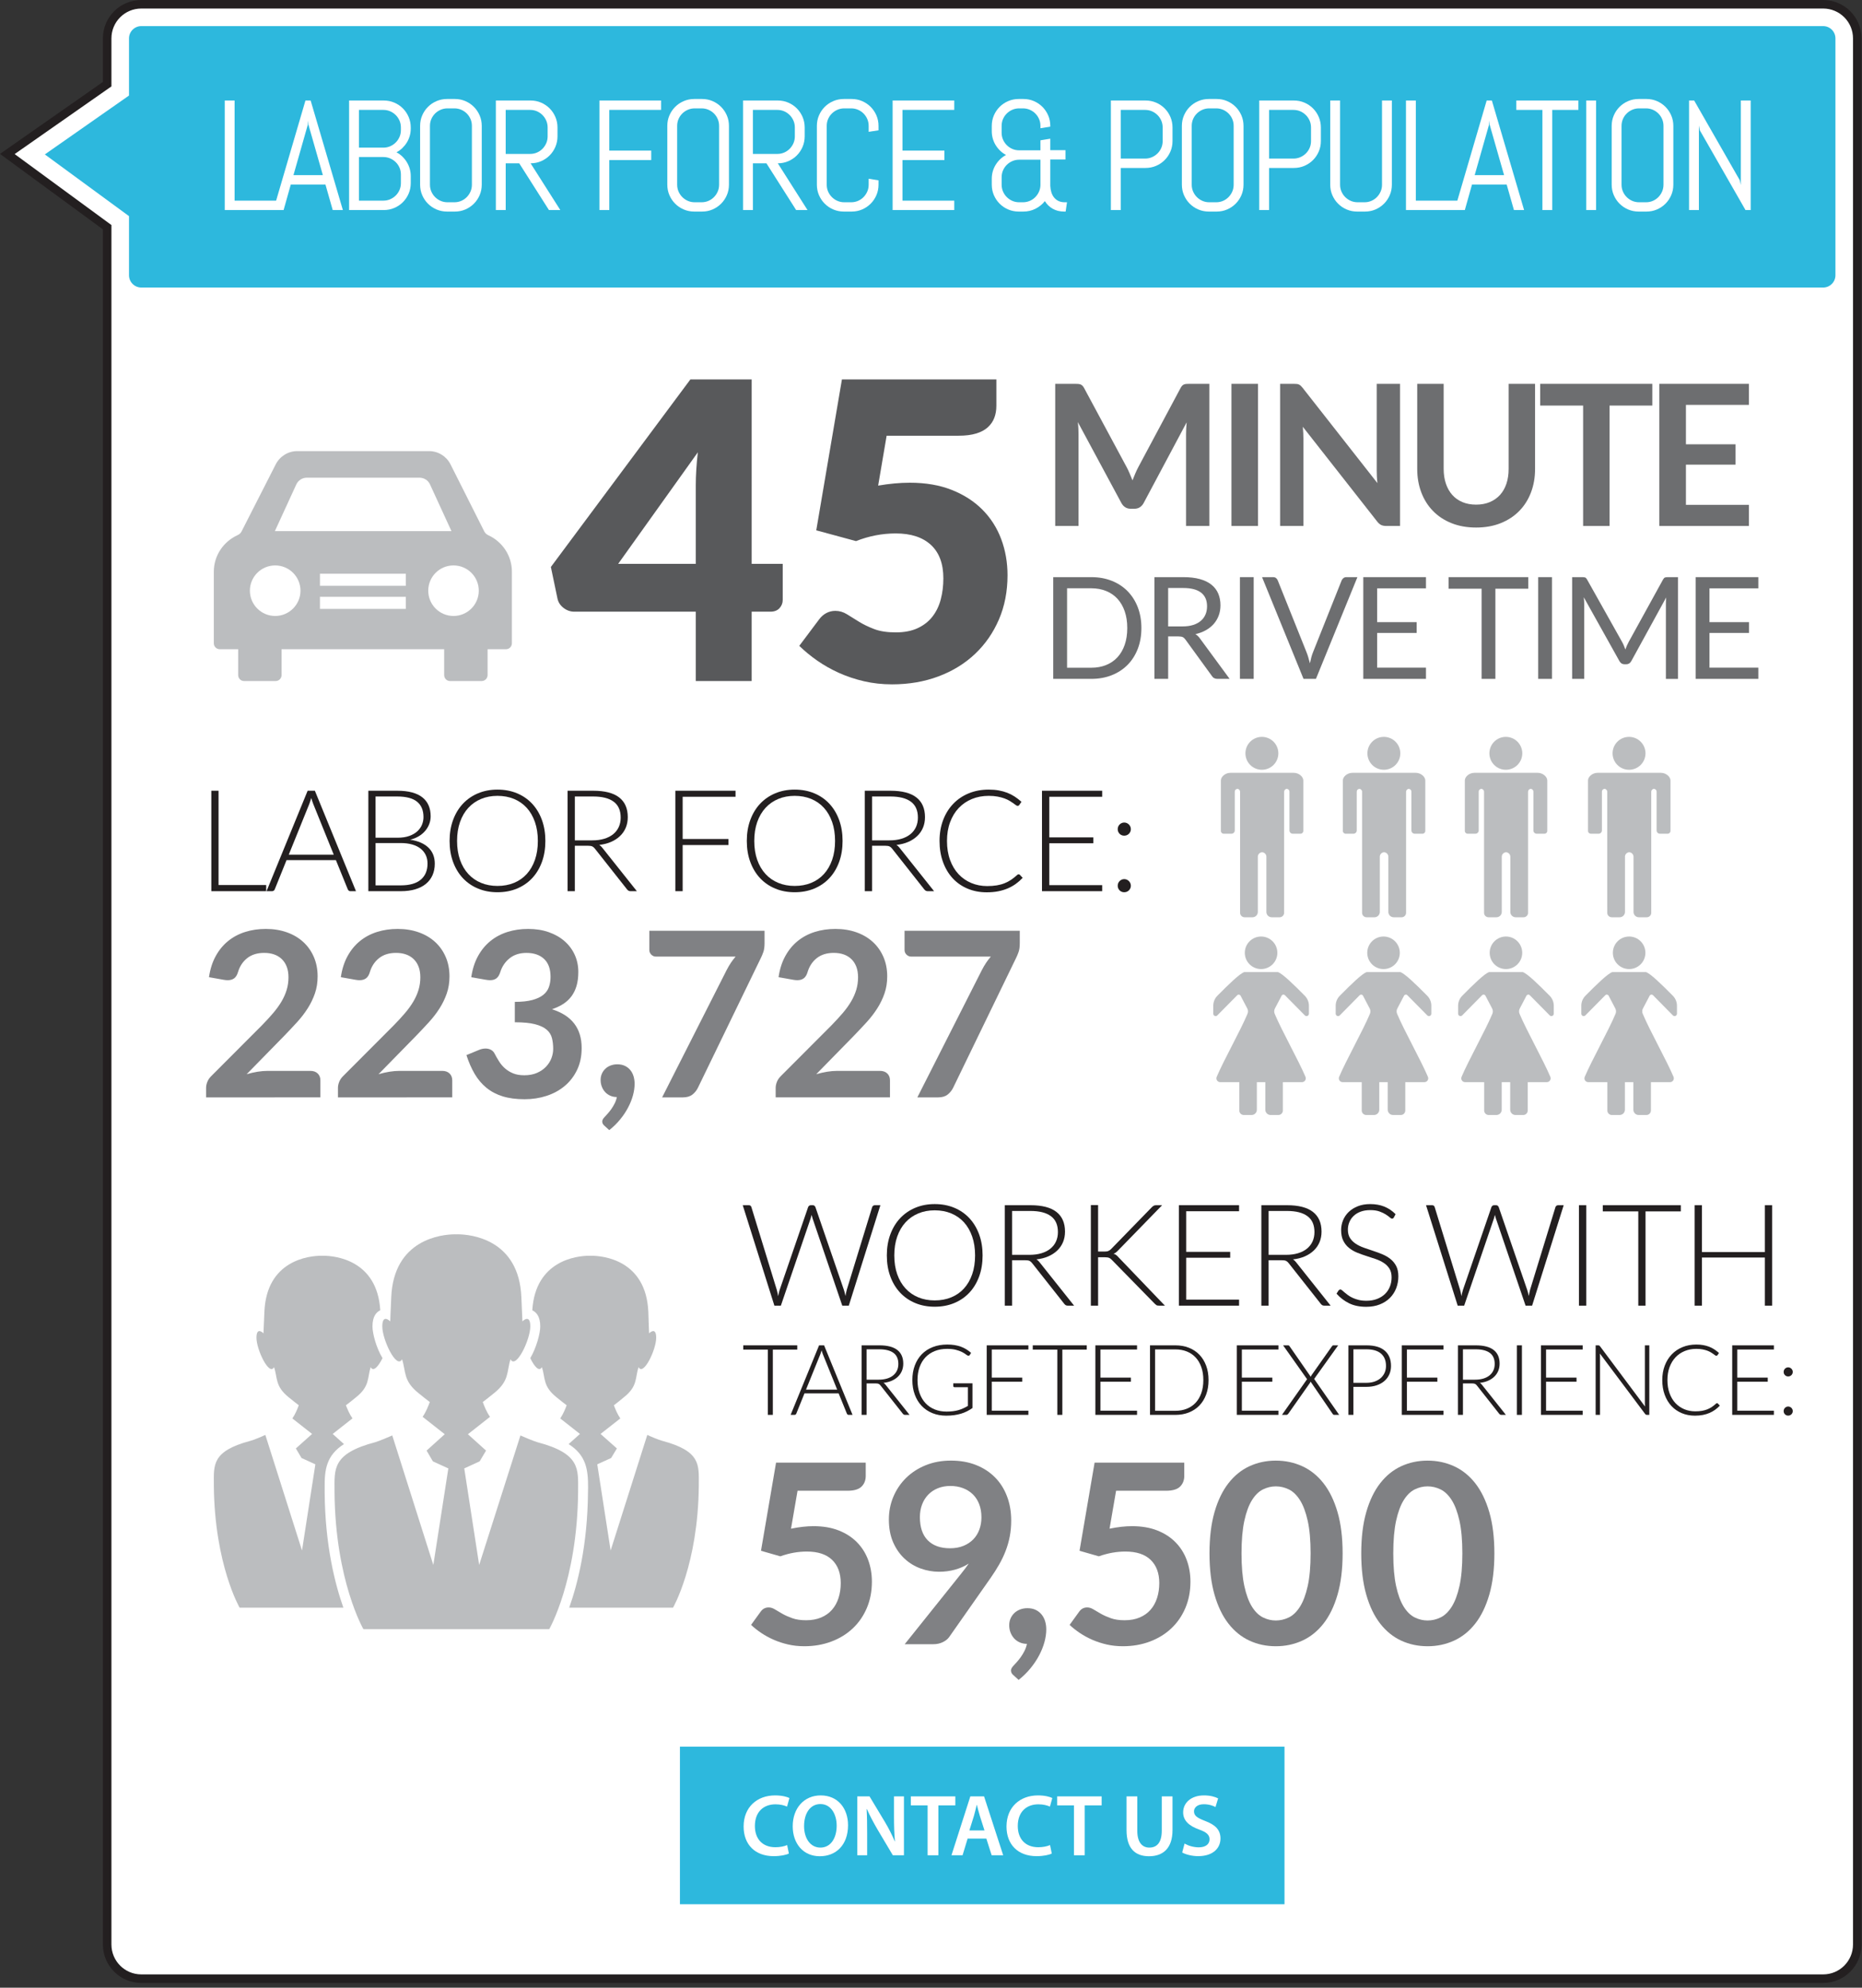 <?xml version="1.0" encoding="utf-8"?>
<!-- Generator: Adobe Illustrator 16.0.0, SVG Export Plug-In . SVG Version: 6.00 Build 0)  -->
<!DOCTYPE svg PUBLIC "-//W3C//DTD SVG 1.1//EN" "http://www.w3.org/Graphics/SVG/1.1/DTD/svg11.dtd">
<svg version="1.1" id="Layer_1" xmlns="http://www.w3.org/2000/svg" xmlns:xlink="http://www.w3.org/1999/xlink" x="0px" y="0px"
	 width="341px" height="364px" viewBox="0 0 341 364" enable-background="new 0 0 341 364" xml:space="preserve">
<rect x="0" y="0" width="341" height="364" fill="#333333" stroke="none"/>
<path fill="#FFFFFF" stroke="#231F20" stroke-width="1.563" stroke-miterlimit="10" d="M340.135,356.09
	c0,3.453-2.797,6.252-6.25,6.252H25.877c-3.453,0-6.252-2.799-6.252-6.252V41.605L1.342,28.199l18.283-12.785V7.031
	c0-3.453,2.799-6.25,6.252-6.25h308.008c3.453,0,6.25,2.797,6.25,6.25V356.09z"/>
<rect x="124.52" y="319.861" fill="#2DB8DD" width="110.719" height="28.852"/>
<g>
	<path fill="#FFFFFF" d="M144.474,339.428c-0.464,0.24-1.488,0.48-2.785,0.48c-3.425,0-5.506-2.145-5.506-5.427
		c0-3.553,2.465-5.698,5.763-5.698c1.296,0,2.225,0.272,2.625,0.48l-0.433,1.568c-0.512-0.224-1.216-0.416-2.112-0.416
		c-2.193,0-3.778,1.377-3.778,3.97c0,2.369,1.393,3.89,3.762,3.89c0.801,0,1.633-0.16,2.146-0.4L144.474,339.428z"/>
	<path fill="#FFFFFF" d="M155.307,334.242c0,3.617-2.192,5.682-5.17,5.682c-3.041,0-4.962-2.32-4.962-5.49
		c0-3.313,2.081-5.65,5.122-5.65C153.451,328.783,155.307,331.169,155.307,334.242z M147.256,334.402
		c0,2.192,1.104,3.938,2.993,3.938c1.904,0,2.978-1.761,2.978-4.018c0-2.033-1.009-3.954-2.978-3.954
		C148.296,330.368,147.256,332.177,147.256,334.402z"/>
	<path fill="#FFFFFF" d="M157,339.748V328.96h2.24l2.785,4.626c0.721,1.2,1.345,2.448,1.841,3.617h0.032
		c-0.128-1.44-0.176-2.833-0.176-4.481v-3.762h1.824v10.788h-2.032l-2.817-4.738c-0.688-1.185-1.408-2.513-1.937-3.729l-0.048,0.017
		c0.079,1.393,0.096,2.816,0.096,4.594v3.857H157z"/>
	<path fill="#FFFFFF" d="M169.88,330.608h-3.073v-1.648h8.147v1.648h-3.105v9.14h-1.969V330.608z"/>
	<path fill="#FFFFFF" d="M177.208,336.69l-0.928,3.058h-2.033l3.458-10.788h2.513l3.505,10.788h-2.112l-0.977-3.058H177.208z
		 M180.297,335.202l-0.849-2.657c-0.208-0.656-0.384-1.393-0.544-2.017h-0.032c-0.16,0.624-0.32,1.377-0.512,2.017l-0.833,2.657
		H180.297z"/>
	<path fill="#FFFFFF" d="M192.618,339.428c-0.464,0.24-1.488,0.48-2.785,0.48c-3.425,0-5.506-2.145-5.506-5.427
		c0-3.553,2.465-5.698,5.763-5.698c1.296,0,2.225,0.272,2.625,0.48l-0.433,1.568c-0.512-0.224-1.216-0.416-2.112-0.416
		c-2.193,0-3.778,1.377-3.778,3.97c0,2.369,1.393,3.89,3.762,3.89c0.801,0,1.633-0.16,2.146-0.4L192.618,339.428z"/>
	<path fill="#FFFFFF" d="M196.679,330.608h-3.073v-1.648h8.147v1.648h-3.105v9.14h-1.969V330.608z"/>
	<path fill="#FFFFFF" d="M208.279,328.96v6.29c0,2.113,0.881,3.09,2.209,3.09c1.425,0,2.273-0.977,2.273-3.09v-6.29h1.969v6.162
		c0,3.329-1.713,4.802-4.306,4.802c-2.497,0-4.114-1.393-4.114-4.785v-6.179H208.279z"/>
	<path fill="#FFFFFF" d="M216.935,337.604c0.64,0.368,1.601,0.688,2.608,0.688c1.265,0,1.969-0.592,1.969-1.472
		c0-0.816-0.544-1.297-1.921-1.793c-1.776-0.641-2.913-1.585-2.913-3.138c0-1.761,1.473-3.105,3.81-3.105
		c1.169,0,2.033,0.257,2.594,0.545l-0.48,1.584c-0.385-0.208-1.137-0.512-2.145-0.512c-1.249,0-1.793,0.672-1.793,1.297
		c0,0.832,0.624,1.216,2.064,1.776c1.873,0.704,2.785,1.648,2.785,3.201c0,1.729-1.313,3.233-4.098,3.233
		c-1.137,0-2.321-0.32-2.913-0.672L216.935,337.604z"/>
</g>
<path fill="#2DB8DD" d="M8.213,28.277l15.412,11.301v10.824c0,1.242,1.01,2.252,2.252,2.252h308.008c1.242,0,2.25-1.01,2.25-2.252
	V7.031c0-1.242-1.008-2.25-2.25-2.25H25.877c-1.242,0-2.252,1.008-2.252,2.25v10.465L8.213,28.277z"/>
<g>
	<path fill="#FFFFFF" d="M41.158,38.466v-20.06h1.805v18.339h7.68v1.721H41.158z"/>
	<path fill="#FFFFFF" d="M59.603,33.794h-6.351l-1.314,4.672h-1.875l5.876-20.06h0.951l5.902,20.06h-1.86L59.603,33.794z
		 M53.743,32.073h5.385l-2.644-9.246l-0.056-0.741l-0.056,0.741L53.743,32.073z"/>
	<path fill="#FFFFFF" d="M74.838,35.458c-0.257,0.598-0.608,1.119-1.057,1.567c-0.447,0.447-0.972,0.8-1.573,1.056
		c-0.602,0.257-1.243,0.385-1.924,0.385h-6.351v-20.06h6.351c0.681,0,1.322,0.129,1.924,0.385c0.602,0.257,1.126,0.608,1.573,1.057
		c0.448,0.447,0.8,0.972,1.057,1.573c0.256,0.602,0.385,1.243,0.385,1.924v0.195c0,0.476-0.063,0.931-0.189,1.364
		s-0.306,0.837-0.538,1.21c-0.233,0.373-0.509,0.711-0.825,1.014c-0.317,0.304-0.672,0.558-1.063,0.763
		c0.392,0.205,0.746,0.46,1.063,0.763c0.316,0.303,0.592,0.644,0.825,1.021c0.232,0.378,0.412,0.784,0.538,1.218
		s0.189,0.888,0.189,1.363v1.287C75.223,34.223,75.094,34.861,74.838,35.458z M73.418,23.345c0-0.448-0.084-0.865-0.252-1.252
		s-0.398-0.728-0.692-1.021s-0.635-0.524-1.021-0.692s-0.804-0.252-1.252-0.252h-4.462v6.91h4.462c0.448,0,0.865-0.084,1.252-0.252
		c0.387-0.167,0.728-0.398,1.021-0.692c0.294-0.293,0.524-0.634,0.692-1.021s0.252-0.805,0.252-1.252V23.345z M73.418,31.961
		c0-0.447-0.084-0.864-0.252-1.252c-0.168-0.387-0.398-0.725-0.692-1.014s-0.635-0.518-1.021-0.686s-0.804-0.252-1.252-0.252h-4.462
		v7.987h4.462c0.448,0,0.865-0.084,1.252-0.252s0.728-0.396,1.021-0.686c0.294-0.288,0.524-0.627,0.692-1.014
		s0.252-0.805,0.252-1.252V31.961z"/>
	<path fill="#FFFFFF" d="M87.841,35.738c-0.257,0.597-0.608,1.119-1.057,1.566c-0.447,0.447-0.97,0.8-1.566,1.057
		c-0.597,0.256-1.235,0.384-1.916,0.384h-1.427c-0.681,0-1.322-0.128-1.924-0.384c-0.602-0.257-1.126-0.609-1.573-1.057
		c-0.448-0.447-0.8-0.97-1.057-1.566s-0.385-1.235-0.385-1.917V23.051c0-0.681,0.128-1.319,0.385-1.916s0.608-1.119,1.057-1.567
		c0.447-0.447,0.972-0.799,1.573-1.056s1.243-0.385,1.924-0.385h1.427c0.681,0,1.319,0.128,1.916,0.385s1.119,0.608,1.566,1.056
		c0.448,0.448,0.8,0.971,1.057,1.567c0.256,0.597,0.385,1.235,0.385,1.916v10.771C88.226,34.503,88.097,35.142,87.841,35.738z
		 M86.421,23.051c0-0.447-0.084-0.865-0.252-1.252s-0.396-0.725-0.686-1.015c-0.289-0.288-0.627-0.518-1.014-0.685
		c-0.388-0.168-0.805-0.252-1.252-0.252h-1.259c-0.448,0-0.865,0.084-1.252,0.252c-0.388,0.167-0.728,0.396-1.021,0.685
		c-0.294,0.29-0.524,0.628-0.692,1.015s-0.252,0.805-0.252,1.252v10.771c0,0.448,0.084,0.865,0.252,1.252
		c0.168,0.388,0.398,0.728,0.692,1.021s0.634,0.524,1.021,0.692c0.387,0.168,0.804,0.252,1.252,0.252h1.259
		c0.447,0,0.864-0.084,1.252-0.252c0.387-0.168,0.725-0.398,1.014-0.692s0.518-0.634,0.686-1.021
		c0.168-0.387,0.252-0.804,0.252-1.252V23.051z"/>
	<path fill="#FFFFFF" d="M100.531,38.466l-5.442-8.561h-2.476v8.561h-1.805v-20.06h6.365c0.681,0,1.319,0.129,1.916,0.385
		c0.597,0.257,1.119,0.608,1.566,1.057c0.448,0.447,0.8,0.972,1.057,1.573c0.256,0.602,0.385,1.243,0.385,1.924v1.622
		c0,0.682-0.129,1.322-0.385,1.924c-0.257,0.602-0.608,1.126-1.057,1.573c-0.447,0.448-0.97,0.8-1.566,1.057
		s-1.235,0.385-1.916,0.385l5.441,8.561H100.531z M100.292,23.345c0-0.448-0.084-0.865-0.252-1.252s-0.396-0.728-0.686-1.021
		s-0.627-0.524-1.014-0.692c-0.388-0.168-0.805-0.252-1.252-0.252h-4.477v8.058h4.477c0.447,0,0.864-0.084,1.252-0.252
		c0.387-0.168,0.725-0.398,1.014-0.692s0.518-0.634,0.686-1.021c0.168-0.387,0.252-0.804,0.252-1.252V23.345z"/>
	<path fill="#FFFFFF" d="M111.583,20.127v7.456h7.68v1.721h-7.68v9.162h-1.805v-20.06h11.289v1.721H111.583z"/>
	<path fill="#FFFFFF" d="M133.113,35.738c-0.257,0.597-0.608,1.119-1.057,1.566c-0.447,0.447-0.97,0.8-1.566,1.057
		c-0.597,0.256-1.235,0.384-1.916,0.384h-1.427c-0.681,0-1.322-0.128-1.924-0.384c-0.602-0.257-1.126-0.609-1.573-1.057
		c-0.448-0.447-0.8-0.97-1.057-1.566s-0.385-1.235-0.385-1.917V23.051c0-0.681,0.128-1.319,0.385-1.916s0.608-1.119,1.057-1.567
		c0.447-0.447,0.972-0.799,1.573-1.056s1.243-0.385,1.924-0.385h1.427c0.681,0,1.319,0.128,1.916,0.385s1.119,0.608,1.566,1.056
		c0.448,0.448,0.8,0.971,1.057,1.567c0.256,0.597,0.385,1.235,0.385,1.916v10.771C133.498,34.503,133.369,35.142,133.113,35.738z
		 M131.693,23.051c0-0.447-0.084-0.865-0.252-1.252s-0.396-0.725-0.686-1.015c-0.289-0.288-0.627-0.518-1.014-0.685
		c-0.388-0.168-0.805-0.252-1.252-0.252h-1.259c-0.448,0-0.865,0.084-1.252,0.252c-0.388,0.167-0.728,0.396-1.021,0.685
		c-0.294,0.29-0.524,0.628-0.692,1.015s-0.252,0.805-0.252,1.252v10.771c0,0.448,0.084,0.865,0.252,1.252
		c0.168,0.388,0.398,0.728,0.692,1.021s0.634,0.524,1.021,0.692c0.387,0.168,0.804,0.252,1.252,0.252h1.259
		c0.447,0,0.864-0.084,1.252-0.252c0.387-0.168,0.725-0.398,1.014-0.692s0.518-0.634,0.686-1.021
		c0.168-0.387,0.252-0.804,0.252-1.252V23.051z"/>
	<path fill="#FFFFFF" d="M145.802,38.466l-5.442-8.561h-2.476v8.561h-1.805v-20.06h6.365c0.681,0,1.319,0.129,1.916,0.385
		c0.597,0.257,1.119,0.608,1.566,1.057c0.448,0.447,0.8,0.972,1.057,1.573c0.256,0.602,0.385,1.243,0.385,1.924v1.622
		c0,0.682-0.129,1.322-0.385,1.924c-0.257,0.602-0.608,1.126-1.057,1.573c-0.447,0.448-0.97,0.8-1.566,1.057
		s-1.235,0.385-1.916,0.385l5.441,8.561H145.802z M145.564,23.345c0-0.448-0.084-0.865-0.252-1.252s-0.396-0.728-0.686-1.021
		s-0.627-0.524-1.014-0.692c-0.388-0.168-0.805-0.252-1.252-0.252h-4.477v8.058h4.477c0.447,0,0.864-0.084,1.252-0.252
		c0.387-0.168,0.725-0.398,1.014-0.692s0.518-0.634,0.686-1.021c0.168-0.387,0.252-0.804,0.252-1.252V23.345z"/>
	<path fill="#FFFFFF" d="M160.504,35.738c-0.257,0.597-0.608,1.119-1.057,1.566c-0.447,0.447-0.97,0.8-1.566,1.057
		c-0.597,0.256-1.235,0.384-1.916,0.384h-1.427c-0.681,0-1.322-0.128-1.924-0.384c-0.602-0.257-1.126-0.609-1.573-1.057
		c-0.448-0.447-0.8-0.97-1.057-1.566s-0.385-1.235-0.385-1.917V23.051c0-0.681,0.128-1.319,0.385-1.916s0.608-1.119,1.057-1.567
		c0.447-0.447,0.972-0.799,1.573-1.056s1.243-0.385,1.924-0.385h1.427c0.681,0,1.319,0.128,1.916,0.385s1.119,0.608,1.566,1.056
		c0.448,0.448,0.8,0.971,1.057,1.567c0.256,0.597,0.385,1.235,0.385,1.916v0.812l-1.805,0.279v-1.091
		c0-0.447-0.084-0.865-0.252-1.252s-0.396-0.725-0.686-1.015c-0.289-0.288-0.627-0.518-1.014-0.685
		c-0.388-0.168-0.805-0.252-1.252-0.252h-1.259c-0.448,0-0.865,0.084-1.252,0.252c-0.388,0.167-0.728,0.396-1.021,0.685
		c-0.294,0.29-0.524,0.628-0.692,1.015s-0.252,0.805-0.252,1.252v10.771c0,0.448,0.084,0.865,0.252,1.252
		c0.168,0.388,0.398,0.728,0.692,1.021s0.634,0.524,1.021,0.692c0.387,0.168,0.804,0.252,1.252,0.252h1.259
		c0.447,0,0.864-0.084,1.252-0.252c0.387-0.168,0.725-0.398,1.014-0.692s0.518-0.634,0.686-1.021
		c0.168-0.387,0.252-0.804,0.252-1.252V32.73l1.805,0.294v0.797C160.889,34.503,160.76,35.142,160.504,35.738z"/>
	<path fill="#FFFFFF" d="M163.471,38.466v-20.06h11.289v1.721h-9.484v7.456h7.68v1.721h-7.68v7.441h9.484v1.721H163.471z"/>
	<path fill="#FFFFFF" d="M194.907,38.745c-0.812,0-1.518-0.172-2.119-0.518c-0.602-0.345-1.08-0.811-1.434-1.398
		c-0.467,0.588-1.04,1.054-1.721,1.398c-0.682,0.346-1.418,0.518-2.211,0.518h-0.853c-0.681,0-1.322-0.128-1.924-0.384
		c-0.602-0.257-1.126-0.609-1.573-1.057c-0.448-0.447-0.8-0.97-1.057-1.566s-0.385-1.235-0.385-1.917V32.73
		c0-0.476,0.063-0.93,0.189-1.363s0.305-0.837,0.538-1.21s0.509-0.712,0.825-1.015c0.317-0.303,0.672-0.557,1.063-0.763
		c-0.392-0.205-0.746-0.459-1.063-0.762c-0.316-0.303-0.592-0.642-0.825-1.015s-0.412-0.776-0.538-1.21s-0.189-0.888-0.189-1.363
		v-0.979c0-0.681,0.128-1.319,0.385-1.916s0.608-1.119,1.057-1.567c0.447-0.447,0.972-0.799,1.573-1.056s1.243-0.385,1.924-0.385
		h0.853c0.681,0,1.32,0.128,1.917,0.385s1.119,0.608,1.566,1.056c0.448,0.448,0.8,0.971,1.057,1.567
		c0.256,0.597,0.385,1.235,0.385,1.916v0.14l-1.805,0.294v-0.434c0-0.447-0.084-0.865-0.252-1.252s-0.396-0.725-0.686-1.015
		c-0.289-0.288-0.627-0.518-1.014-0.685c-0.388-0.168-0.805-0.252-1.252-0.252h-0.686c-0.448,0-0.865,0.084-1.252,0.252
		c-0.388,0.167-0.728,0.396-1.021,0.685c-0.294,0.29-0.524,0.628-0.692,1.015s-0.252,0.805-0.252,1.252v1.259
		c0,0.447,0.084,0.865,0.252,1.252s0.398,0.728,0.692,1.021s0.634,0.524,1.021,0.692c0.387,0.168,0.804,0.252,1.252,0.252h3.889
		v-1.833l1.805-0.294v2.099h2.783v1.707h-2.783v4.825c0.019,0.42,0.083,0.812,0.195,1.176c0.112,0.363,0.277,0.683,0.497,0.958
		c0.219,0.274,0.491,0.489,0.818,0.644c0.326,0.153,0.703,0.23,1.133,0.23h0.419l-0.251,1.706H194.907z M188.556,36.801
		c0.382-0.158,0.715-0.377,1-0.657c0.284-0.279,0.515-0.605,0.692-0.979c0.177-0.373,0.274-0.774,0.294-1.203v-4.715h-3.889
		c-0.448,0-0.865,0.084-1.252,0.252c-0.388,0.168-0.728,0.396-1.021,0.686s-0.524,0.628-0.692,1.015s-0.252,0.804-0.252,1.252v1.37
		c0,0.448,0.084,0.865,0.252,1.252c0.168,0.388,0.398,0.728,0.692,1.021s0.634,0.524,1.021,0.692
		c0.387,0.168,0.804,0.252,1.252,0.252h0.686C187.768,37.039,188.173,36.96,188.556,36.801z"/>
	<path fill="#FFFFFF" d="M214.346,27.751c-0.257,0.597-0.608,1.119-1.057,1.566c-0.447,0.447-0.972,0.8-1.573,1.057
		c-0.602,0.256-1.243,0.384-1.924,0.384h-4.546v7.708h-1.805v-20.06h6.351c0.681,0,1.322,0.129,1.924,0.385
		c0.602,0.257,1.126,0.608,1.573,1.057c0.448,0.447,0.8,0.972,1.057,1.573c0.256,0.602,0.385,1.243,0.385,1.924v2.489
		C214.731,26.516,214.602,27.154,214.346,27.751z M212.926,23.345c0-0.448-0.084-0.865-0.252-1.252s-0.398-0.728-0.692-1.021
		s-0.635-0.524-1.021-0.692s-0.804-0.252-1.252-0.252h-4.462v8.911h4.462c0.448,0,0.865-0.084,1.252-0.252s0.728-0.396,1.021-0.686
		s0.524-0.627,0.692-1.015c0.168-0.387,0.252-0.804,0.252-1.252V23.345z"/>
	<path fill="#FFFFFF" d="M227.349,35.738c-0.257,0.597-0.608,1.119-1.057,1.566c-0.447,0.447-0.97,0.8-1.566,1.057
		c-0.597,0.256-1.235,0.384-1.916,0.384h-1.427c-0.681,0-1.322-0.128-1.924-0.384c-0.602-0.257-1.126-0.609-1.573-1.057
		c-0.448-0.447-0.8-0.97-1.057-1.566s-0.385-1.235-0.385-1.917V23.051c0-0.681,0.128-1.319,0.385-1.916s0.608-1.119,1.057-1.567
		c0.447-0.447,0.972-0.799,1.573-1.056s1.243-0.385,1.924-0.385h1.427c0.681,0,1.319,0.128,1.916,0.385s1.119,0.608,1.566,1.056
		c0.448,0.448,0.8,0.971,1.057,1.567c0.256,0.597,0.385,1.235,0.385,1.916v10.771C227.734,34.503,227.605,35.142,227.349,35.738z
		 M225.929,23.051c0-0.447-0.084-0.865-0.252-1.252s-0.396-0.725-0.686-1.015c-0.289-0.288-0.627-0.518-1.014-0.685
		c-0.388-0.168-0.805-0.252-1.252-0.252h-1.259c-0.448,0-0.865,0.084-1.252,0.252c-0.388,0.167-0.728,0.396-1.021,0.685
		c-0.294,0.29-0.524,0.628-0.692,1.015s-0.252,0.805-0.252,1.252v10.771c0,0.448,0.084,0.865,0.252,1.252
		c0.168,0.388,0.398,0.728,0.692,1.021s0.634,0.524,1.021,0.692c0.387,0.168,0.804,0.252,1.252,0.252h1.259
		c0.447,0,0.864-0.084,1.252-0.252c0.387-0.168,0.725-0.398,1.014-0.692s0.518-0.634,0.686-1.021
		c0.168-0.387,0.252-0.804,0.252-1.252V23.051z"/>
	<path fill="#FFFFFF" d="M241.514,27.751c-0.257,0.597-0.608,1.119-1.057,1.566c-0.447,0.447-0.972,0.8-1.573,1.057
		c-0.602,0.256-1.243,0.384-1.924,0.384h-4.546v7.708h-1.805v-20.06h6.351c0.681,0,1.322,0.129,1.924,0.385
		c0.602,0.257,1.126,0.608,1.573,1.057c0.448,0.447,0.8,0.972,1.057,1.573c0.256,0.602,0.385,1.243,0.385,1.924v2.489
		C241.899,26.516,241.77,27.154,241.514,27.751z M240.094,23.345c0-0.448-0.084-0.865-0.252-1.252s-0.398-0.728-0.692-1.021
		s-0.635-0.524-1.021-0.692s-0.804-0.252-1.252-0.252h-4.462v8.911h4.462c0.448,0,0.865-0.084,1.252-0.252s0.728-0.396,1.021-0.686
		s0.524-0.627,0.692-1.015c0.168-0.387,0.252-0.804,0.252-1.252V23.345z"/>
	<path fill="#FFFFFF" d="M254.517,35.738c-0.257,0.597-0.608,1.119-1.057,1.566c-0.447,0.447-0.97,0.8-1.566,1.057
		c-0.597,0.256-1.235,0.384-1.916,0.384h-1.427c-0.681,0-1.322-0.128-1.924-0.384c-0.602-0.257-1.126-0.609-1.573-1.057
		c-0.448-0.447-0.8-0.97-1.057-1.566s-0.385-1.235-0.385-1.917V18.406h1.805v15.415c0,0.448,0.084,0.865,0.252,1.252
		c0.168,0.388,0.398,0.728,0.692,1.021s0.634,0.524,1.021,0.692c0.387,0.168,0.804,0.252,1.252,0.252h1.259
		c0.447,0,0.864-0.084,1.252-0.252c0.387-0.168,0.725-0.398,1.014-0.692s0.518-0.634,0.686-1.021
		c0.168-0.387,0.252-0.804,0.252-1.252V18.406h1.805v15.415C254.902,34.503,254.773,35.142,254.517,35.738z"/>
	<path fill="#FFFFFF" d="M257.484,38.466v-20.06h1.805v18.339h7.68v1.721H257.484z"/>
	<path fill="#FFFFFF" d="M275.928,33.794h-6.351l-1.314,4.672h-1.875l5.876-20.06h0.951l5.902,20.06h-1.86L275.928,33.794z
		 M270.068,32.073h5.385l-2.644-9.246l-0.056-0.741l-0.056,0.741L270.068,32.073z"/>
	<path fill="#FFFFFF" d="M284.275,20.127v18.339h-1.805V20.127h-4.784v-1.721h11.373v1.721H284.275z"/>
	<path fill="#FFFFFF" d="M290.494,38.466v-20.06h1.805v20.06H290.494z"/>
	<path fill="#FFFFFF" d="M306.064,35.738c-0.257,0.597-0.608,1.119-1.057,1.566c-0.447,0.447-0.97,0.8-1.566,1.057
		c-0.597,0.256-1.235,0.384-1.916,0.384h-1.427c-0.681,0-1.322-0.128-1.924-0.384c-0.602-0.257-1.126-0.609-1.573-1.057
		c-0.448-0.447-0.8-0.97-1.057-1.566s-0.385-1.235-0.385-1.917V23.051c0-0.681,0.128-1.319,0.385-1.916s0.608-1.119,1.057-1.567
		c0.447-0.447,0.972-0.799,1.573-1.056s1.243-0.385,1.924-0.385h1.427c0.681,0,1.319,0.128,1.916,0.385s1.119,0.608,1.566,1.056
		c0.448,0.448,0.8,0.971,1.057,1.567c0.256,0.597,0.385,1.235,0.385,1.916v10.771C306.449,34.503,306.32,35.142,306.064,35.738z
		 M304.644,23.051c0-0.447-0.084-0.865-0.252-1.252s-0.396-0.725-0.686-1.015c-0.289-0.288-0.627-0.518-1.014-0.685
		c-0.388-0.168-0.805-0.252-1.252-0.252h-1.259c-0.448,0-0.865,0.084-1.252,0.252c-0.388,0.167-0.728,0.396-1.021,0.685
		c-0.294,0.29-0.524,0.628-0.692,1.015s-0.252,0.805-0.252,1.252v10.771c0,0.448,0.084,0.865,0.252,1.252
		c0.168,0.388,0.398,0.728,0.692,1.021s0.634,0.524,1.021,0.692c0.387,0.168,0.804,0.252,1.252,0.252h1.259
		c0.447,0,0.864-0.084,1.252-0.252c0.387-0.168,0.725-0.398,1.014-0.692s0.518-0.634,0.686-1.021
		c0.168-0.387,0.252-0.804,0.252-1.252V23.051z"/>
	<path fill="#FFFFFF" d="M319.663,38.466l-8.365-14.604l-0.168-0.867v15.471h-1.805v-20.06h0.938l8.365,14.618l0.182,0.854V18.406
		h1.805v20.06H319.663z"/>
</g>
<g>
	<path fill="#58595B" d="M137.658,103.257h5.688v6.597c0,0.582-0.196,1.087-0.588,1.517c-0.393,0.43-0.954,0.645-1.688,0.645h-3.412
		v12.7h-10.235v-12.7h-22.216c-0.733,0-1.397-0.228-1.991-0.683s-0.967-1.023-1.118-1.706l-1.213-5.8l25.552-34.348h11.222V103.257z
		 M127.422,88.851c0-0.884,0.031-1.839,0.095-2.862c0.063-1.023,0.157-2.078,0.284-3.165l-14.596,20.434h14.217V88.851z"/>
	<path fill="#58595B" d="M182.469,74.331c0,0.809-0.127,1.542-0.38,2.198c-0.253,0.658-0.65,1.232-1.194,1.726
		c-0.543,0.492-1.257,0.872-2.142,1.137c-0.885,0.266-1.946,0.398-3.185,0.398h-13.193l-1.554,9.137
		c1.036-0.177,2.034-0.31,2.995-0.398c0.96-0.088,1.896-0.133,2.805-0.133c2.906,0,5.472,0.442,7.696,1.327
		c2.224,0.885,4.095,2.092,5.611,3.62c1.516,1.53,2.659,3.324,3.431,5.384c0.771,2.061,1.156,4.265,1.156,6.615
		c0,2.957-0.525,5.655-1.573,8.095c-1.049,2.439-2.509,4.543-4.379,6.312c-1.871,1.77-4.101,3.142-6.691,4.114
		s-5.428,1.459-8.511,1.459c-1.795,0-3.507-0.189-5.138-0.568c-1.63-0.379-3.159-0.891-4.587-1.535s-2.749-1.39-3.962-2.237
		c-1.213-0.847-2.313-1.75-3.298-2.711l3.64-4.853c0.379-0.505,0.82-0.891,1.326-1.156s1.049-0.397,1.631-0.397
		c0.758,0,1.472,0.208,2.142,0.625c0.669,0.417,1.402,0.872,2.199,1.365c0.796,0.492,1.725,0.941,2.786,1.346
		s2.375,0.606,3.942,0.606s2.906-0.259,4.02-0.777c1.111-0.518,2.015-1.226,2.71-2.123c0.695-0.896,1.2-1.945,1.517-3.146
		c0.315-1.2,0.474-2.483,0.474-3.848c0-2.679-0.758-4.721-2.274-6.123s-3.665-2.104-6.445-2.104c-2.477,0-4.903,0.469-7.278,1.403
		l-7.279-1.972l4.701-27.637h28.282V74.331z"/>
</g>
<g>
	<path fill="#6D6E70" d="M206.885,86.716c0.174,0.413,0.345,0.831,0.514,1.251c0.168-0.433,0.342-0.858,0.521-1.278
		s0.372-0.822,0.576-1.206l7.704-14.418c0.096-0.18,0.194-0.324,0.297-0.432c0.102-0.108,0.216-0.187,0.342-0.234
		s0.268-0.078,0.423-0.09c0.156-0.012,0.343-0.019,0.559-0.019h3.653v26.028h-4.266V79.507c0-0.313,0.009-0.654,0.027-1.026
		c0.018-0.372,0.045-0.75,0.081-1.134l-7.866,14.76c-0.18,0.336-0.414,0.597-0.702,0.783c-0.288,0.186-0.624,0.278-1.008,0.278
		h-0.666c-0.385,0-0.72-0.093-1.008-0.278c-0.288-0.187-0.522-0.447-0.702-0.783l-7.975-14.814c0.048,0.396,0.081,0.783,0.1,1.161
		c0.018,0.378,0.026,0.729,0.026,1.054v16.812h-4.266V70.29h3.654c0.216,0,0.401,0.007,0.558,0.019s0.297,0.042,0.423,0.09
		s0.243,0.126,0.352,0.234c0.107,0.107,0.21,0.252,0.306,0.432l7.776,14.454C206.523,85.902,206.711,86.302,206.885,86.716z"/>
	<path fill="#6D6E70" d="M230.384,96.318h-4.86V70.29h4.86V96.318z"/>
	<path fill="#6D6E70" d="M237.512,70.317c0.144,0.018,0.272,0.054,0.387,0.108c0.114,0.054,0.226,0.132,0.333,0.233
		c0.108,0.103,0.229,0.237,0.36,0.405l13.662,17.406c-0.048-0.42-0.081-0.831-0.1-1.233c-0.018-0.401-0.026-0.776-0.026-1.125V70.29
		h4.266v26.028h-2.502c-0.384,0-0.702-0.06-0.954-0.18s-0.498-0.336-0.738-0.648l-13.607-17.334
		c0.036,0.385,0.063,0.765,0.081,1.144c0.018,0.378,0.026,0.723,0.026,1.034v15.984h-4.266V70.29h2.538
		C237.188,70.29,237.368,70.3,237.512,70.317z"/>
	<path fill="#6D6E70" d="M270.326,92.412c0.937,0,1.773-0.155,2.512-0.468c0.737-0.312,1.361-0.75,1.872-1.314
		c0.51-0.563,0.899-1.247,1.17-2.052c0.27-0.804,0.404-1.703,0.404-2.7V70.29h4.843v15.588c0,1.549-0.249,2.979-0.747,4.293
		c-0.498,1.314-1.215,2.448-2.151,3.402c-0.936,0.954-2.07,1.698-3.402,2.232c-1.331,0.533-2.832,0.801-4.5,0.801
		s-3.168-0.268-4.5-0.801c-1.331-0.534-2.463-1.278-3.393-2.232s-1.645-2.088-2.142-3.402c-0.498-1.313-0.747-2.744-0.747-4.293
		V70.29h4.842v15.57c0,0.996,0.135,1.896,0.405,2.7c0.27,0.804,0.656,1.491,1.161,2.061c0.504,0.57,1.125,1.012,1.862,1.323
		C268.553,92.257,269.39,92.412,270.326,92.412z"/>
	<path fill="#6D6E70" d="M302.6,70.29v3.979h-7.83v22.05h-4.842v-22.05h-7.866V70.29H302.6z"/>
	<path fill="#6D6E70" d="M320.293,70.29v3.853h-11.538v7.218h9.09v3.726h-9.09v7.362h11.538v3.87h-16.416V70.29H320.293z"/>
	<path fill="#6D6E70" d="M209.031,115.011c0,1.396-0.222,2.665-0.663,3.809c-0.442,1.144-1.066,2.123-1.872,2.938
		c-0.806,0.814-1.772,1.444-2.899,1.891c-1.126,0.447-2.374,0.67-3.743,0.67h-6.969v-18.629h6.969c1.369,0,2.617,0.223,3.743,0.669
		c1.127,0.447,2.094,1.079,2.899,1.898s1.43,1.801,1.872,2.944C208.809,112.346,209.031,113.615,209.031,115.011z M206.444,115.011
		c0-1.145-0.156-2.167-0.469-3.068c-0.312-0.901-0.754-1.664-1.325-2.288c-0.572-0.624-1.266-1.101-2.08-1.43
		c-0.815-0.329-1.721-0.494-2.717-0.494h-4.434v14.547h4.434c0.996,0,1.901-0.164,2.717-0.494c0.814-0.329,1.508-0.804,2.08-1.424
		c0.571-0.619,1.014-1.38,1.325-2.281C206.288,117.177,206.444,116.154,206.444,115.011z"/>
	<path fill="#6D6E70" d="M213.931,116.544v7.774h-2.509v-18.629h5.265c1.179,0,2.197,0.119,3.055,0.357
		c0.858,0.238,1.566,0.583,2.126,1.033c0.559,0.451,0.973,0.995,1.241,1.632s0.403,1.35,0.403,2.139
		c0,0.658-0.104,1.273-0.313,1.846s-0.509,1.086-0.903,1.541c-0.395,0.454-0.875,0.843-1.443,1.163
		c-0.567,0.32-1.211,0.563-1.93,0.728c0.312,0.183,0.589,0.447,0.832,0.793l5.434,7.397h-2.236c-0.459,0-0.797-0.178-1.014-0.533
		l-4.836-6.656c-0.147-0.208-0.308-0.357-0.481-0.448c-0.173-0.091-0.434-0.137-0.779-0.137H213.931z M213.931,114.711h2.639
		c0.736,0,1.385-0.088,1.943-0.266c0.56-0.178,1.027-0.43,1.404-0.755c0.377-0.324,0.661-0.712,0.852-1.163
		c0.19-0.45,0.286-0.949,0.286-1.495c0-1.109-0.366-1.945-1.099-2.509s-1.822-0.845-3.27-0.845h-2.756V114.711z"/>
	<path fill="#6D6E70" d="M229.596,124.318h-2.521v-18.629h2.521V124.318z"/>
	<path fill="#6D6E70" d="M231.129,105.689h2.016c0.226,0,0.407,0.057,0.546,0.169s0.242,0.256,0.312,0.429l5.266,13.144
		c0.121,0.294,0.231,0.615,0.331,0.962s0.197,0.706,0.293,1.079c0.078-0.373,0.162-0.732,0.253-1.079
		c0.092-0.347,0.197-0.668,0.319-0.962l5.238-13.144c0.061-0.147,0.165-0.283,0.313-0.409s0.329-0.188,0.546-0.188h2.028
		l-7.593,18.629h-2.274L231.129,105.689z"/>
	<path fill="#6D6E70" d="M261.147,105.689v2.054h-8.944v6.188h7.241v1.976h-7.241v6.357h8.944v2.054h-11.479v-18.629H261.147z"/>
	<path fill="#6D6E70" d="M279.879,105.689v2.119h-6.02v16.51h-2.521v-16.51h-6.045v-2.119H279.879z"/>
	<path fill="#6D6E70" d="M284.221,124.318H281.7v-18.629h2.521V124.318z"/>
	<path fill="#6D6E70" d="M297.396,118.241c0.092,0.229,0.18,0.461,0.267,0.695c0.087-0.243,0.178-0.475,0.273-0.695
		c0.095-0.222,0.203-0.444,0.325-0.67l6.305-11.453c0.112-0.199,0.229-0.32,0.351-0.364c0.122-0.043,0.295-0.064,0.521-0.064h1.858
		v18.629h-2.21v-13.689c0-0.182,0.005-0.377,0.014-0.585c0.008-0.208,0.021-0.42,0.039-0.637l-6.384,11.648
		c-0.216,0.39-0.52,0.585-0.909,0.585h-0.364c-0.39,0-0.693-0.195-0.91-0.585l-6.526-11.688c0.026,0.226,0.046,0.446,0.059,0.663
		c0.014,0.217,0.02,0.416,0.02,0.598v13.689h-2.21v-18.629h1.859c0.226,0,0.398,0.021,0.52,0.064
		c0.122,0.044,0.238,0.165,0.352,0.364l6.435,11.466C297.199,117.792,297.305,118.012,297.396,118.241z"/>
	<path fill="#6D6E70" d="M322.012,105.689v2.054h-8.944v6.188h7.241v1.976h-7.241v6.357h8.944v2.054h-11.479v-18.629H322.012z"/>
</g>
<path fill="#BBBDBF" d="M89.457,98.031c-0.322-0.145-0.6-0.383-0.76-0.695l-6.193-12.303c-0.744-1.479-2.271-2.424-3.928-2.424
	H54.441c-1.658,0-3.186,0.939-3.939,2.416l-6.27,12.307c-0.154,0.313-0.439,0.549-0.762,0.684c-2.535,1.172-4.313,3.707-4.313,6.684
	v13.102c0,0.6,0.484,1.086,1.086,1.086h3.375v4.738c0,0.605,0.48,1.09,1.084,1.09h5.779c0.594,0,1.086-0.484,1.086-1.09v-4.738
	h29.777v4.738c0,0.605,0.482,1.09,1.078,1.09h5.781c0.602,0,1.092-0.484,1.092-1.09v-4.738h3.365c0.602,0,1.088-0.486,1.088-1.086
	v-13.102C93.75,101.734,91.982,99.195,89.457,98.031z M54.268,88.705c0.348-0.748,1.102-1.229,1.926-1.229H76.83
	c0.82,0,1.578,0.48,1.918,1.229l3.93,8.557H50.34L54.268,88.705z M50.396,112.799c-2.555,0-4.633-2.076-4.633-4.629
	c0-2.561,2.078-4.627,4.633-4.627c2.553,0,4.633,2.066,4.633,4.627C55.029,110.723,52.949,112.799,50.396,112.799z M74.314,111.502
	H58.594v-2.209h15.721V111.502z M74.314,107.277H58.594v-2.209h15.721V107.277z M83.049,112.799c-2.553,0-4.621-2.076-4.621-4.629
	c0-2.561,2.068-4.627,4.621-4.627c2.563,0,4.633,2.066,4.633,4.627C87.682,110.723,85.611,112.799,83.049,112.799z"/>
<g>
	<path fill="#231F20" d="M40.026,162.067h8.724v1.131H38.701v-18.395h1.325V162.067z"/>
	<path fill="#231F20" d="M65.194,163.198h-1.027c-0.121,0-0.221-0.032-0.299-0.098c-0.078-0.064-0.139-0.149-0.182-0.253
		l-2.171-5.344H52.48l-2.158,5.344c-0.035,0.095-0.096,0.178-0.182,0.247c-0.087,0.069-0.191,0.104-0.313,0.104h-1.014l7.526-18.395
		h1.326L65.194,163.198z M52.882,156.517h8.242l-3.757-9.295c-0.061-0.147-0.121-0.314-0.182-0.501
		c-0.062-0.187-0.122-0.384-0.183-0.592c-0.061,0.208-0.121,0.405-0.182,0.592s-0.122,0.357-0.182,0.514L52.882,156.517z"/>
	<path fill="#231F20" d="M67.456,163.198v-18.395h5.291c1.048,0,1.956,0.104,2.723,0.312c0.768,0.208,1.402,0.514,1.905,0.917
		c0.502,0.402,0.877,0.895,1.124,1.475c0.247,0.581,0.37,1.24,0.37,1.977c0,0.485-0.084,0.953-0.253,1.404
		c-0.169,0.45-0.414,0.866-0.734,1.247c-0.321,0.382-0.713,0.714-1.177,0.995s-0.994,0.496-1.593,0.644
		c1.447,0.217,2.562,0.697,3.341,1.442c0.78,0.746,1.171,1.729,1.171,2.951c0,0.78-0.14,1.482-0.416,2.106
		c-0.278,0.624-0.681,1.152-1.209,1.586c-0.529,0.434-1.179,0.765-1.95,0.994s-1.647,0.345-2.626,0.345H67.456z M68.781,153.409
		h3.991c0.85,0,1.575-0.108,2.178-0.325c0.603-0.216,1.096-0.502,1.481-0.857s0.67-0.759,0.852-1.209
		c0.183-0.451,0.273-0.915,0.273-1.392c0-1.239-0.393-2.177-1.177-2.814c-0.784-0.637-1.995-0.955-3.633-0.955h-3.966V153.409z
		 M68.781,154.384v7.748h4.615c1.621,0,2.843-0.349,3.666-1.046s1.235-1.68,1.235-2.944c0-0.581-0.11-1.104-0.332-1.566
		c-0.221-0.464-0.539-0.858-0.955-1.184s-0.928-0.574-1.534-0.747c-0.606-0.174-1.296-0.261-2.067-0.261H68.781z"/>
	<path fill="#231F20" d="M99.877,153.994c0,1.422-0.212,2.711-0.637,3.867c-0.425,1.157-1.022,2.146-1.794,2.965
		c-0.771,0.818-1.694,1.451-2.77,1.897c-1.074,0.446-2.266,0.67-3.574,0.67c-1.292,0-2.475-0.224-3.55-0.67
		c-1.074-0.446-1.997-1.079-2.769-1.897c-0.771-0.819-1.371-1.808-1.801-2.965c-0.429-1.156-0.644-2.445-0.644-3.867
		c0-1.412,0.215-2.697,0.644-3.854c0.43-1.157,1.029-2.145,1.801-2.964s1.694-1.454,2.769-1.904c1.075-0.451,2.258-0.676,3.55-0.676
		c1.309,0,2.5,0.223,3.574,0.669c1.075,0.446,1.998,1.081,2.77,1.904c0.771,0.824,1.369,1.813,1.794,2.971
		S99.877,152.582,99.877,153.994z M98.5,153.994c0-1.282-0.178-2.436-0.533-3.458s-0.855-1.889-1.501-2.6s-1.424-1.255-2.334-1.632
		c-0.909-0.377-1.919-0.565-3.028-0.565c-1.093,0-2.091,0.188-2.997,0.565c-0.905,0.377-1.686,0.921-2.34,1.632
		s-1.161,1.577-1.521,2.6c-0.36,1.022-0.54,2.176-0.54,3.458c0,1.292,0.18,2.446,0.54,3.465c0.359,1.019,0.866,1.883,1.521,2.593
		c0.654,0.711,1.435,1.253,2.34,1.625c0.906,0.373,1.904,0.56,2.997,0.56c1.109,0,2.119-0.187,3.028-0.56
		c0.91-0.372,1.688-0.914,2.334-1.625c0.646-0.71,1.146-1.574,1.501-2.593S98.5,155.286,98.5,153.994z"/>
	<path fill="#231F20" d="M105.272,154.878v8.32h-1.326v-18.395h4.693c2.123,0,3.709,0.409,4.758,1.229
		c1.048,0.818,1.572,2.021,1.572,3.607c0,0.701-0.121,1.343-0.363,1.924c-0.243,0.58-0.592,1.09-1.047,1.527
		s-1.003,0.798-1.645,1.079s-1.365,0.466-2.171,0.553c0.208,0.13,0.395,0.303,0.559,0.52l6.331,7.956h-1.156
		c-0.139,0-0.259-0.026-0.357-0.078c-0.101-0.052-0.197-0.139-0.293-0.26l-5.889-7.462c-0.147-0.19-0.306-0.325-0.475-0.403
		s-0.432-0.117-0.787-0.117H105.272z M105.272,153.891h3.197c0.815,0,1.545-0.098,2.191-0.293c0.646-0.195,1.191-0.475,1.638-0.839
		c0.446-0.363,0.786-0.801,1.021-1.313c0.233-0.512,0.351-1.088,0.351-1.729c0-1.308-0.429-2.279-1.287-2.911
		c-0.857-0.633-2.105-0.949-3.743-0.949h-3.367V153.891z"/>
	<path fill="#231F20" d="M134.704,144.804v1.104h-9.685v7.735h8.385v1.104h-8.385v8.45h-1.339v-18.395H134.704z"/>
	<path fill="#231F20" d="M154.307,153.994c0,1.422-0.212,2.711-0.637,3.867c-0.425,1.157-1.022,2.146-1.794,2.965
		c-0.771,0.818-1.694,1.451-2.77,1.897c-1.074,0.446-2.266,0.67-3.574,0.67c-1.292,0-2.475-0.224-3.55-0.67
		c-1.074-0.446-1.997-1.079-2.769-1.897c-0.771-0.819-1.371-1.808-1.801-2.965c-0.429-1.156-0.644-2.445-0.644-3.867
		c0-1.412,0.215-2.697,0.644-3.854c0.43-1.157,1.029-2.145,1.801-2.964s1.694-1.454,2.769-1.904c1.075-0.451,2.258-0.676,3.55-0.676
		c1.309,0,2.5,0.223,3.574,0.669c1.075,0.446,1.998,1.081,2.77,1.904c0.771,0.824,1.369,1.813,1.794,2.971
		S154.307,152.582,154.307,153.994z M152.929,153.994c0-1.282-0.178-2.436-0.533-3.458s-0.855-1.889-1.501-2.6
		s-1.424-1.255-2.334-1.632c-0.909-0.377-1.919-0.565-3.028-0.565c-1.093,0-2.091,0.188-2.997,0.565
		c-0.905,0.377-1.686,0.921-2.34,1.632s-1.161,1.577-1.521,2.6c-0.36,1.022-0.54,2.176-0.54,3.458c0,1.292,0.18,2.446,0.54,3.465
		c0.359,1.019,0.866,1.883,1.521,2.593c0.654,0.711,1.435,1.253,2.34,1.625c0.906,0.373,1.904,0.56,2.997,0.56
		c1.109,0,2.119-0.187,3.028-0.56c0.91-0.372,1.688-0.914,2.334-1.625c0.646-0.71,1.146-1.574,1.501-2.593
		S152.929,155.286,152.929,153.994z"/>
	<path fill="#231F20" d="M159.703,154.878v8.32h-1.326v-18.395h4.693c2.123,0,3.709,0.409,4.758,1.229
		c1.048,0.818,1.572,2.021,1.572,3.607c0,0.701-0.121,1.343-0.363,1.924c-0.243,0.58-0.592,1.09-1.047,1.527
		s-1.003,0.798-1.645,1.079s-1.365,0.466-2.171,0.553c0.208,0.13,0.395,0.303,0.559,0.52l6.331,7.956h-1.156
		c-0.139,0-0.259-0.026-0.357-0.078c-0.101-0.052-0.197-0.139-0.293-0.26l-5.889-7.462c-0.147-0.19-0.306-0.325-0.475-0.403
		s-0.432-0.117-0.787-0.117H159.703z M159.703,153.891h3.197c0.815,0,1.545-0.098,2.191-0.293c0.646-0.195,1.191-0.475,1.638-0.839
		c0.446-0.363,0.786-0.801,1.021-1.313c0.233-0.512,0.351-1.088,0.351-1.729c0-1.308-0.429-2.279-1.287-2.911
		c-0.857-0.633-2.105-0.949-3.743-0.949h-3.367V153.891z"/>
	<path fill="#231F20" d="M186.546,160.104c0.087,0,0.16,0.03,0.222,0.091l0.52,0.559c-0.382,0.408-0.798,0.773-1.248,1.099
		s-0.942,0.603-1.476,0.832s-1.118,0.407-1.755,0.533s-1.337,0.188-2.1,0.188c-1.273,0-2.441-0.223-3.503-0.67
		c-1.063-0.446-1.972-1.078-2.73-1.897s-1.35-1.81-1.774-2.971s-0.637-2.452-0.637-3.874c0-1.396,0.219-2.669,0.656-3.822
		c0.438-1.152,1.053-2.143,1.846-2.97c0.793-0.828,1.742-1.47,2.848-1.925c1.104-0.455,2.324-0.682,3.659-0.682
		c0.667,0,1.278,0.05,1.833,0.149s1.072,0.242,1.554,0.429c0.48,0.187,0.934,0.418,1.358,0.695s0.84,0.598,1.248,0.962l-0.403,0.585
		c-0.069,0.104-0.178,0.156-0.325,0.156c-0.078,0-0.178-0.046-0.299-0.137s-0.275-0.203-0.461-0.338
		c-0.187-0.134-0.412-0.281-0.677-0.442c-0.265-0.16-0.578-0.307-0.942-0.441s-0.784-0.247-1.261-0.338s-1.019-0.137-1.625-0.137
		c-1.118,0-2.146,0.193-3.081,0.578c-0.937,0.386-1.742,0.937-2.418,1.651s-1.202,1.582-1.579,2.6
		c-0.378,1.019-0.566,2.16-0.566,3.426c0,1.3,0.187,2.462,0.56,3.484c0.372,1.022,0.888,1.887,1.547,2.593
		c0.658,0.707,1.437,1.248,2.333,1.625c0.897,0.378,1.87,0.566,2.919,0.566c0.658,0,1.246-0.044,1.762-0.131
		c0.516-0.086,0.99-0.216,1.423-0.39c0.434-0.173,0.837-0.386,1.209-0.637c0.373-0.252,0.741-0.546,1.105-0.884
		c0.043-0.035,0.085-0.063,0.123-0.085C186.449,160.115,186.495,160.104,186.546,160.104z"/>
	<path fill="#231F20" d="M201.848,144.804v1.104h-9.685v7.437h8.06v1.078h-8.06v7.67h9.685v1.105h-11.023v-18.395H201.848z"/>
	<path fill="#231F20" d="M204.694,151.836c0-0.164,0.03-0.32,0.091-0.468s0.146-0.275,0.254-0.384
		c0.108-0.107,0.234-0.194,0.377-0.26c0.143-0.064,0.301-0.098,0.475-0.098c0.164,0,0.32,0.033,0.468,0.098
		c0.147,0.065,0.275,0.152,0.384,0.26c0.108,0.108,0.195,0.236,0.26,0.384c0.065,0.147,0.098,0.304,0.098,0.468
		c0,0.174-0.032,0.332-0.098,0.475c-0.064,0.144-0.151,0.269-0.26,0.377s-0.236,0.193-0.384,0.254s-0.304,0.091-0.468,0.091
		c-0.338,0-0.622-0.115-0.852-0.345S204.694,152.174,204.694,151.836z M204.694,162.197c0-0.165,0.03-0.32,0.091-0.468
		s0.146-0.275,0.254-0.384s0.234-0.195,0.377-0.26c0.143-0.065,0.301-0.098,0.475-0.098c0.164,0,0.32,0.032,0.468,0.098
		c0.147,0.064,0.275,0.151,0.384,0.26s0.195,0.236,0.26,0.384c0.065,0.147,0.098,0.303,0.098,0.468c0,0.174-0.032,0.331-0.098,0.475
		c-0.064,0.143-0.151,0.269-0.26,0.377s-0.236,0.192-0.384,0.253s-0.304,0.092-0.468,0.092c-0.338,0-0.622-0.115-0.852-0.345
		S204.694,162.535,204.694,162.197z"/>
	<path fill="#808184" d="M48.673,170.108c1.407,0,2.694,0.208,3.862,0.623c1.167,0.415,2.166,1.002,2.996,1.762
		s1.478,1.675,1.941,2.743c0.464,1.069,0.696,2.258,0.696,3.566c0,1.126-0.165,2.167-0.496,3.123
		c-0.33,0.957-0.773,1.871-1.329,2.743c-0.556,0.873-1.206,1.717-1.952,2.532c-0.746,0.816-1.526,1.646-2.342,2.49l-6.88,7.027
		c0.676-0.197,1.337-0.349,1.983-0.454c0.647-0.105,1.267-0.158,1.857-0.158h7.829c0.563,0,1.009,0.158,1.34,0.475
		c0.33,0.316,0.496,0.735,0.496,1.256v3.123H37.743v-1.73c0-0.352,0.074-0.718,0.222-1.098c0.147-0.379,0.383-0.73,0.707-1.055
		l9.264-9.285c0.773-0.787,1.467-1.54,2.078-2.258c0.612-0.717,1.126-1.428,1.541-2.131s0.731-1.417,0.949-2.142
		s0.327-1.488,0.327-2.29c0-0.731-0.105-1.375-0.316-1.931s-0.514-1.023-0.907-1.403c-0.395-0.38-0.862-0.665-1.403-0.854
		c-0.542-0.19-1.15-0.285-1.825-0.285c-1.253,0-2.283,0.316-3.092,0.949c-0.809,0.634-1.375,1.484-1.698,2.554
		c-0.155,0.535-0.388,0.918-0.696,1.15c-0.31,0.231-0.704,0.348-1.182,0.348c-0.212,0-0.443-0.021-0.697-0.063l-2.743-0.485
		c0.211-1.463,0.619-2.746,1.225-3.851c0.604-1.104,1.36-2.026,2.269-2.765c0.907-0.738,1.948-1.294,3.123-1.667
		C46.06,170.296,47.323,170.108,48.673,170.108z"/>
	<path fill="#808184" d="M72.822,170.108c1.407,0,2.694,0.208,3.862,0.623c1.167,0.415,2.166,1.002,2.996,1.762
		s1.478,1.675,1.941,2.743c0.464,1.069,0.696,2.258,0.696,3.566c0,1.126-0.165,2.167-0.496,3.123
		c-0.33,0.957-0.773,1.871-1.329,2.743c-0.556,0.873-1.206,1.717-1.952,2.532c-0.746,0.816-1.526,1.646-2.342,2.49l-6.88,7.027
		c0.676-0.197,1.337-0.349,1.983-0.454c0.647-0.105,1.267-0.158,1.857-0.158h7.829c0.563,0,1.009,0.158,1.34,0.475
		c0.33,0.316,0.496,0.735,0.496,1.256v3.123H61.891v-1.73c0-0.352,0.074-0.718,0.222-1.098c0.147-0.379,0.383-0.73,0.707-1.055
		l9.264-9.285c0.773-0.787,1.467-1.54,2.078-2.258c0.612-0.717,1.126-1.428,1.541-2.131s0.731-1.417,0.949-2.142
		s0.327-1.488,0.327-2.29c0-0.731-0.105-1.375-0.316-1.931s-0.514-1.023-0.907-1.403c-0.395-0.38-0.862-0.665-1.403-0.854
		c-0.542-0.19-1.15-0.285-1.825-0.285c-1.253,0-2.283,0.316-3.092,0.949c-0.809,0.634-1.375,1.484-1.698,2.554
		c-0.155,0.535-0.388,0.918-0.696,1.15c-0.31,0.231-0.704,0.348-1.182,0.348c-0.212,0-0.443-0.021-0.697-0.063l-2.743-0.485
		c0.211-1.463,0.619-2.746,1.225-3.851c0.604-1.104,1.36-2.026,2.269-2.765c0.907-0.738,1.948-1.294,3.123-1.667
		C70.208,170.296,71.471,170.108,72.822,170.108z"/>
	<path fill="#808184" d="M96.708,170.108c1.407,0,2.677,0.201,3.81,0.602c1.132,0.401,2.1,0.957,2.901,1.667
		c0.802,0.711,1.417,1.544,1.847,2.501c0.429,0.957,0.644,1.991,0.644,3.102c0,0.971-0.109,1.826-0.327,2.564
		c-0.219,0.738-0.535,1.382-0.95,1.931s-0.921,1.013-1.52,1.393c-0.598,0.38-1.276,0.696-2.036,0.95
		c1.829,0.576,3.193,1.456,4.094,2.638s1.351,2.666,1.351,4.452c0,1.52-0.281,2.863-0.844,4.03
		c-0.563,1.168-1.322,2.149-2.279,2.944s-2.064,1.396-3.323,1.804c-1.26,0.408-2.593,0.612-3.999,0.612
		c-1.533,0-2.87-0.177-4.01-0.527c-1.139-0.352-2.131-0.873-2.975-1.563c-0.845-0.688-1.562-1.532-2.152-2.532
		c-0.591-0.998-1.098-2.152-1.52-3.46l2.3-0.95c0.394-0.169,0.795-0.253,1.203-0.253c0.365,0,0.692,0.077,0.981,0.232
		c0.288,0.154,0.51,0.38,0.664,0.675c0.254,0.493,0.531,0.979,0.834,1.456c0.302,0.479,0.664,0.904,1.087,1.276
		c0.422,0.373,0.918,0.676,1.487,0.908c0.569,0.231,1.248,0.348,2.036,0.348c0.887,0,1.66-0.144,2.321-0.433
		c0.661-0.288,1.214-0.664,1.656-1.129c0.443-0.464,0.773-0.981,0.992-1.551c0.218-0.57,0.327-1.143,0.327-1.72
		c0-0.731-0.077-1.396-0.232-1.994c-0.154-0.598-0.479-1.108-0.971-1.53s-1.199-0.752-2.12-0.991
		c-0.922-0.239-2.156-0.359-3.704-0.359v-3.734c1.28,0,2.343-0.113,3.187-0.338c0.845-0.225,1.516-0.538,2.016-0.939
		c0.499-0.4,0.848-0.883,1.044-1.445c0.197-0.563,0.296-1.182,0.296-1.856c0-1.449-0.395-2.543-1.182-3.282
		c-0.788-0.738-1.864-1.107-3.229-1.107c-1.238,0-2.266,0.327-3.081,0.98c-0.816,0.653-1.386,1.493-1.709,2.519
		c-0.169,0.534-0.401,0.917-0.696,1.148c-0.296,0.232-0.683,0.348-1.161,0.348c-0.225,0-0.464-0.021-0.718-0.063l-2.743-0.478
		c0.211-1.463,0.619-2.747,1.225-3.852c0.604-1.105,1.36-2.027,2.269-2.766c0.907-0.738,1.948-1.295,3.123-1.668
		C94.095,170.296,95.358,170.108,96.708,170.108z"/>
	<path fill="#808184" d="M109.995,197.753c0-0.395,0.073-0.764,0.222-1.108c0.147-0.345,0.354-0.646,0.622-0.907
		c0.267-0.26,0.591-0.464,0.971-0.612c0.38-0.147,0.795-0.222,1.245-0.222c0.534,0,0.999,0.096,1.393,0.285
		c0.394,0.19,0.725,0.45,0.992,0.781c0.267,0.33,0.464,0.71,0.591,1.139c0.126,0.43,0.189,0.884,0.189,1.361
		c0,0.676-0.102,1.386-0.306,2.132c-0.204,0.745-0.503,1.49-0.897,2.236c-0.394,0.746-0.879,1.47-1.455,2.174
		c-0.577,0.703-1.238,1.351-1.984,1.941l-0.907-0.823c-0.253-0.211-0.38-0.472-0.38-0.78c0-0.113,0.039-0.24,0.116-0.38
		c0.077-0.142,0.172-0.268,0.285-0.38c0.154-0.169,0.345-0.377,0.569-0.623s0.45-0.527,0.676-0.844
		c0.225-0.316,0.433-0.661,0.622-1.034c0.19-0.373,0.327-0.771,0.411-1.192c-0.436,0-0.837-0.081-1.202-0.242
		c-0.366-0.162-0.679-0.384-0.939-0.665s-0.464-0.612-0.611-0.992C110.068,198.617,109.995,198.203,109.995,197.753z"/>
	<path fill="#808184" d="M140.018,170.446v2.258c0,0.676-0.074,1.221-0.222,1.636s-0.292,0.764-0.433,1.045l-11.543,23.803
		c-0.239,0.492-0.577,0.911-1.013,1.256c-0.437,0.345-1.027,0.517-1.772,0.517h-3.777l11.817-23.317
		c0.492-0.957,1.041-1.78,1.646-2.47h-14.603c-0.323,0-0.604-0.119-0.844-0.358s-0.359-0.521-0.359-0.844v-3.524H140.018z"/>
	<path fill="#808184" d="M152.987,170.108c1.407,0,2.694,0.208,3.862,0.623c1.167,0.415,2.166,1.002,2.996,1.762
		s1.478,1.675,1.941,2.743c0.464,1.069,0.696,2.258,0.696,3.566c0,1.126-0.165,2.167-0.496,3.123
		c-0.33,0.957-0.773,1.871-1.329,2.743c-0.556,0.873-1.206,1.717-1.952,2.532c-0.746,0.816-1.526,1.646-2.342,2.49l-6.88,7.027
		c0.676-0.197,1.337-0.349,1.983-0.454c0.647-0.105,1.267-0.158,1.857-0.158h7.829c0.563,0,1.009,0.158,1.34,0.475
		c0.33,0.316,0.496,0.735,0.496,1.256v3.123h-20.934v-1.73c0-0.352,0.074-0.718,0.222-1.098c0.147-0.379,0.383-0.73,0.707-1.055
		l9.264-9.285c0.773-0.787,1.467-1.54,2.078-2.258c0.612-0.717,1.126-1.428,1.541-2.131s0.731-1.417,0.949-2.142
		s0.327-1.488,0.327-2.29c0-0.731-0.105-1.375-0.316-1.931s-0.514-1.023-0.907-1.403c-0.395-0.38-0.862-0.665-1.403-0.854
		c-0.542-0.19-1.15-0.285-1.825-0.285c-1.253,0-2.283,0.316-3.092,0.949c-0.809,0.634-1.375,1.484-1.698,2.554
		c-0.155,0.535-0.388,0.918-0.696,1.15c-0.31,0.231-0.704,0.348-1.182,0.348c-0.212,0-0.443-0.021-0.697-0.063l-2.743-0.485
		c0.211-1.463,0.619-2.746,1.225-3.851c0.604-1.104,1.36-2.026,2.269-2.765c0.907-0.738,1.948-1.294,3.123-1.667
		C150.374,170.296,151.636,170.108,152.987,170.108z"/>
	<path fill="#808184" d="M186.758,170.446v2.258c0,0.676-0.074,1.221-0.222,1.636s-0.292,0.764-0.433,1.045l-11.543,23.803
		c-0.239,0.492-0.577,0.911-1.013,1.256c-0.437,0.345-1.027,0.517-1.772,0.517h-3.777l11.817-23.317
		c0.492-0.957,1.041-1.78,1.646-2.47h-14.603c-0.323,0-0.604-0.119-0.844-0.358s-0.359-0.521-0.359-0.844v-3.524H186.758z"/>
</g>
<g>
	<path fill="#231F20" d="M136.023,220.704h1.105c0.251,0,0.411,0.116,0.48,0.351l4.642,15.119c0.052,0.173,0.098,0.359,0.137,0.559
		c0.038,0.199,0.079,0.407,0.123,0.624c0.043-0.217,0.087-0.425,0.13-0.624s0.096-0.386,0.156-0.559l5.2-15.119
		c0.034-0.096,0.095-0.178,0.182-0.247s0.19-0.104,0.313-0.104h0.363c0.121,0,0.222,0.032,0.299,0.097
		c0.078,0.065,0.139,0.149,0.183,0.254l5.2,15.119c0.061,0.173,0.114,0.355,0.162,0.546s0.093,0.395,0.137,0.611
		c0.043-0.208,0.082-0.41,0.117-0.604c0.034-0.195,0.077-0.38,0.13-0.553l4.641-15.119c0.026-0.096,0.085-0.178,0.176-0.247
		s0.197-0.104,0.318-0.104h1.014l-5.785,18.395h-1.195l-5.435-15.964c-0.069-0.208-0.13-0.429-0.182-0.663
		c-0.052,0.234-0.112,0.455-0.182,0.663l-5.447,15.964h-1.184L136.023,220.704z"/>
	<path fill="#231F20" d="M179.95,229.895c0,1.422-0.212,2.711-0.637,3.867c-0.425,1.157-1.022,2.146-1.794,2.965
		c-0.771,0.818-1.694,1.451-2.77,1.897c-1.074,0.446-2.266,0.67-3.574,0.67c-1.292,0-2.475-0.224-3.55-0.67
		c-1.074-0.446-1.997-1.079-2.769-1.897c-0.771-0.819-1.371-1.808-1.801-2.965c-0.429-1.156-0.644-2.445-0.644-3.867
		c0-1.412,0.215-2.697,0.644-3.854c0.43-1.157,1.029-2.145,1.801-2.964s1.694-1.454,2.769-1.904c1.075-0.451,2.258-0.676,3.55-0.676
		c1.309,0,2.5,0.223,3.574,0.669c1.075,0.446,1.998,1.081,2.77,1.904c0.771,0.824,1.369,1.813,1.794,2.971
		S179.95,228.482,179.95,229.895z M178.572,229.895c0-1.282-0.178-2.436-0.533-3.458s-0.855-1.889-1.501-2.6
		s-1.424-1.255-2.334-1.632c-0.909-0.377-1.919-0.565-3.028-0.565c-1.093,0-2.091,0.188-2.997,0.565
		c-0.905,0.377-1.686,0.921-2.34,1.632s-1.161,1.577-1.521,2.6c-0.36,1.022-0.54,2.176-0.54,3.458c0,1.292,0.18,2.446,0.54,3.465
		c0.359,1.019,0.866,1.883,1.521,2.593c0.654,0.711,1.435,1.253,2.34,1.625c0.906,0.373,1.904,0.56,2.997,0.56
		c1.109,0,2.119-0.187,3.028-0.56c0.91-0.372,1.688-0.914,2.334-1.625c0.646-0.71,1.146-1.574,1.501-2.593
		S178.572,231.187,178.572,229.895z"/>
	<path fill="#231F20" d="M185.345,230.778v8.32h-1.326v-18.395h4.693c2.123,0,3.709,0.409,4.758,1.229
		c1.048,0.818,1.572,2.021,1.572,3.607c0,0.701-0.121,1.343-0.363,1.924c-0.243,0.58-0.592,1.09-1.047,1.527
		s-1.003,0.798-1.645,1.079s-1.365,0.466-2.171,0.553c0.208,0.13,0.395,0.303,0.559,0.52l6.331,7.956h-1.156
		c-0.139,0-0.259-0.026-0.357-0.078c-0.101-0.052-0.197-0.139-0.293-0.26l-5.889-7.462c-0.147-0.19-0.306-0.325-0.475-0.403
		s-0.432-0.117-0.787-0.117H185.345z M185.345,229.791h3.197c0.815,0,1.545-0.098,2.191-0.293c0.646-0.195,1.191-0.475,1.638-0.839
		c0.446-0.363,0.786-0.801,1.021-1.313c0.233-0.512,0.351-1.088,0.351-1.729c0-1.308-0.429-2.279-1.287-2.911
		c-0.857-0.633-2.105-0.949-3.743-0.949h-3.367V229.791z"/>
	<path fill="#231F20" d="M201.101,229.192h1.092c0.164,0,0.308-0.006,0.429-0.02c0.121-0.013,0.232-0.039,0.332-0.078
		s0.192-0.088,0.279-0.149c0.086-0.061,0.178-0.139,0.272-0.233l7.424-7.631c0.138-0.139,0.266-0.236,0.383-0.293
		s0.263-0.084,0.436-0.084h1.079l-8.034,8.255c-0.164,0.173-0.31,0.308-0.436,0.402c-0.125,0.096-0.267,0.174-0.422,0.234
		c0.182,0.052,0.344,0.132,0.487,0.24c0.143,0.108,0.288,0.249,0.436,0.423l8.476,8.84h-1.079c-0.225,0-0.386-0.032-0.48-0.098
		c-0.096-0.064-0.195-0.149-0.299-0.253l-7.787-7.956c-0.096-0.096-0.183-0.178-0.26-0.247c-0.078-0.069-0.167-0.128-0.267-0.176
		s-0.22-0.082-0.357-0.104c-0.139-0.021-0.313-0.032-0.521-0.032h-1.183v8.866h-1.326v-18.421h1.326V229.192z"/>
	<path fill="#231F20" d="M226.918,220.704v1.104h-9.685v7.437h8.06v1.078h-8.06v7.67h9.685v1.105h-11.023v-18.395H226.918z"/>
	<path fill="#231F20" d="M232.327,230.778v8.32H231v-18.395h4.693c2.123,0,3.709,0.409,4.758,1.229
		c1.048,0.818,1.572,2.021,1.572,3.607c0,0.701-0.121,1.343-0.363,1.924c-0.243,0.58-0.592,1.09-1.047,1.527
		s-1.003,0.798-1.645,1.079s-1.365,0.466-2.171,0.553c0.208,0.13,0.395,0.303,0.559,0.52l6.331,7.956h-1.156
		c-0.139,0-0.259-0.026-0.357-0.078c-0.101-0.052-0.197-0.139-0.293-0.26l-5.889-7.462c-0.147-0.19-0.306-0.325-0.475-0.403
		s-0.432-0.117-0.787-0.117H232.327z M232.327,229.791h3.197c0.815,0,1.545-0.098,2.191-0.293c0.646-0.195,1.191-0.475,1.638-0.839
		c0.446-0.363,0.786-0.801,1.021-1.313c0.233-0.512,0.351-1.088,0.351-1.729c0-1.308-0.429-2.279-1.287-2.911
		c-0.857-0.633-2.105-0.949-3.743-0.949h-3.367V229.791z"/>
	<path fill="#231F20" d="M255.271,222.939c-0.078,0.147-0.19,0.221-0.338,0.221c-0.113,0-0.259-0.079-0.437-0.24
		c-0.179-0.16-0.42-0.338-0.725-0.533c-0.304-0.194-0.685-0.374-1.141-0.539c-0.457-0.165-1.02-0.247-1.688-0.247
		c-0.67,0-1.259,0.096-1.768,0.286s-0.935,0.45-1.278,0.78c-0.344,0.329-0.604,0.71-0.782,1.144
		c-0.179,0.434-0.268,0.889-0.268,1.365c0,0.624,0.132,1.14,0.396,1.547c0.266,0.407,0.614,0.754,1.049,1.04
		c0.434,0.286,0.926,0.526,1.478,0.722c0.551,0.194,1.117,0.388,1.698,0.578c0.582,0.19,1.148,0.401,1.699,0.631
		s1.044,0.518,1.478,0.864s0.783,0.773,1.048,1.28s0.397,1.138,0.397,1.892c0,0.771-0.133,1.497-0.396,2.178
		c-0.265,0.681-0.648,1.271-1.15,1.774c-0.503,0.503-1.118,0.899-1.847,1.189c-0.728,0.29-1.56,0.436-2.495,0.436
		c-1.214,0-2.258-0.215-3.134-0.644c-0.875-0.429-1.643-1.016-2.301-1.762l0.364-0.571c0.104-0.131,0.226-0.195,0.364-0.195
		c0.077,0,0.178,0.052,0.299,0.156c0.122,0.104,0.27,0.231,0.442,0.383c0.174,0.152,0.382,0.316,0.625,0.494
		s0.525,0.343,0.847,0.494c0.32,0.151,0.689,0.279,1.106,0.384c0.416,0.104,0.89,0.155,1.419,0.155c0.729,0,1.38-0.11,1.953-0.331
		c0.572-0.221,1.057-0.522,1.451-0.903c0.395-0.382,0.696-0.834,0.904-1.358c0.209-0.524,0.313-1.086,0.313-1.684
		c0-0.65-0.132-1.186-0.396-1.605c-0.266-0.421-0.614-0.771-1.049-1.053c-0.434-0.282-0.926-0.519-1.478-0.709
		c-0.551-0.19-1.117-0.377-1.698-0.559c-0.582-0.183-1.148-0.386-1.699-0.611s-1.044-0.514-1.478-0.864
		c-0.434-0.352-0.783-0.789-1.048-1.313s-0.397-1.181-0.397-1.97c0-0.615,0.117-1.209,0.352-1.78
		c0.234-0.572,0.577-1.077,1.028-1.515c0.452-0.438,1.01-0.789,1.673-1.053c0.664-0.265,1.422-0.396,2.272-0.396
		c0.954,0,1.812,0.151,2.57,0.454c0.76,0.304,1.451,0.768,2.076,1.392L255.271,222.939z"/>
	<path fill="#231F20" d="M261.16,220.704h1.105c0.251,0,0.411,0.116,0.48,0.351l4.642,15.119c0.052,0.173,0.098,0.359,0.137,0.559
		c0.038,0.199,0.079,0.407,0.123,0.624c0.043-0.217,0.087-0.425,0.13-0.624s0.096-0.386,0.156-0.559l5.2-15.119
		c0.034-0.096,0.095-0.178,0.182-0.247s0.19-0.104,0.313-0.104h0.363c0.121,0,0.222,0.032,0.299,0.097
		c0.078,0.065,0.139,0.149,0.183,0.254l5.2,15.119c0.061,0.173,0.114,0.355,0.162,0.546s0.093,0.395,0.137,0.611
		c0.043-0.208,0.082-0.41,0.117-0.604c0.034-0.195,0.077-0.38,0.13-0.553l4.641-15.119c0.026-0.096,0.085-0.178,0.176-0.247
		s0.197-0.104,0.318-0.104h1.014l-5.785,18.395h-1.195l-5.435-15.964c-0.069-0.208-0.13-0.429-0.182-0.663
		c-0.052,0.234-0.112,0.455-0.182,0.663l-5.447,15.964h-1.184L261.16,220.704z"/>
	<path fill="#231F20" d="M290.5,239.099h-1.339v-18.395h1.339V239.099z"/>
	<path fill="#231F20" d="M307.817,220.704v1.131h-6.461v17.264h-1.326v-17.264h-6.5v-1.131H307.817z"/>
	<path fill="#231F20" d="M324.547,239.099h-1.339v-8.814h-11.518v8.814h-1.339v-18.395h1.339v8.579h11.518v-8.579h1.339V239.099z"/>
	<path fill="#231F20" d="M146.008,246.363v0.783h-4.473v11.952h-0.918v-11.952h-4.5v-0.783H146.008z"/>
	<path fill="#231F20" d="M156.132,259.099h-0.711c-0.084,0-0.152-0.022-0.207-0.067c-0.054-0.045-0.096-0.104-0.126-0.176
		l-1.503-3.699h-6.255l-1.494,3.699c-0.023,0.066-0.065,0.123-0.126,0.171c-0.06,0.049-0.132,0.072-0.216,0.072h-0.702l5.211-12.735
		h0.918L156.132,259.099z M147.61,254.473h5.706l-2.602-6.435c-0.042-0.103-0.084-0.218-0.126-0.347s-0.084-0.266-0.126-0.41
		c-0.042,0.145-0.084,0.281-0.126,0.41s-0.084,0.247-0.126,0.355L147.61,254.473z"/>
	<path fill="#231F20" d="M158.707,253.339v5.76h-0.918v-12.735h3.249c1.47,0,2.567,0.284,3.294,0.851
		c0.726,0.567,1.089,1.399,1.089,2.498c0,0.485-0.084,0.93-0.252,1.332c-0.168,0.401-0.409,0.754-0.725,1.058
		c-0.314,0.303-0.694,0.552-1.139,0.746c-0.444,0.195-0.944,0.323-1.503,0.383c0.145,0.09,0.273,0.21,0.387,0.36l4.384,5.508h-0.802
		c-0.096,0-0.178-0.018-0.247-0.054s-0.137-0.097-0.202-0.181l-4.077-5.166c-0.103-0.132-0.212-0.225-0.329-0.278
		c-0.116-0.055-0.298-0.081-0.544-0.081H158.707z M158.707,252.654h2.214c0.563,0,1.069-0.067,1.517-0.202s0.825-0.328,1.134-0.58
		s0.545-0.556,0.707-0.909c0.161-0.354,0.242-0.753,0.242-1.197c0-0.906-0.297-1.578-0.891-2.016
		c-0.594-0.438-1.458-0.657-2.592-0.657h-2.331V252.654z"/>
	<path fill="#231F20" d="M173.333,258.496c0.438,0,0.837-0.023,1.196-0.068c0.36-0.045,0.694-0.112,1.004-0.202
		c0.309-0.09,0.603-0.199,0.882-0.328s0.56-0.274,0.842-0.437v-3.43h-2.448c-0.066,0-0.121-0.021-0.166-0.063
		s-0.068-0.09-0.068-0.145v-0.504h3.52v4.527c-0.318,0.222-0.648,0.42-0.99,0.594c-0.342,0.175-0.708,0.319-1.098,0.437
		c-0.391,0.117-0.811,0.207-1.26,0.271c-0.45,0.063-0.942,0.094-1.477,0.094c-0.918,0-1.757-0.154-2.516-0.463
		c-0.759-0.31-1.41-0.747-1.953-1.314c-0.543-0.566-0.964-1.252-1.264-2.057c-0.301-0.804-0.45-1.697-0.45-2.682
		c0-0.983,0.149-1.876,0.45-2.678c0.3-0.801,0.726-1.484,1.277-2.052s1.223-1.005,2.012-1.313c0.789-0.31,1.673-0.464,2.65-0.464
		c0.486,0,0.935,0.033,1.346,0.099c0.411,0.066,0.793,0.164,1.147,0.293c0.354,0.129,0.684,0.288,0.99,0.477
		c0.306,0.189,0.6,0.407,0.882,0.652l-0.243,0.396c-0.054,0.09-0.129,0.135-0.225,0.135c-0.055,0-0.105-0.012-0.153-0.036
		c-0.09-0.036-0.221-0.12-0.392-0.252s-0.402-0.27-0.693-0.414c-0.291-0.144-0.655-0.272-1.093-0.387
		c-0.438-0.114-0.97-0.171-1.594-0.171c-0.827,0-1.574,0.132-2.24,0.396c-0.666,0.265-1.234,0.643-1.706,1.135
		c-0.471,0.491-0.834,1.092-1.089,1.8s-0.383,1.503-0.383,2.385c0,0.9,0.13,1.707,0.388,2.421s0.619,1.318,1.084,1.813
		s1.023,0.875,1.674,1.139C171.828,258.363,172.546,258.496,173.333,258.496z"/>
	<path fill="#231F20" d="M188.335,246.363v0.766h-6.705v5.147h5.58v0.747h-5.58v5.311h6.705v0.765h-7.633v-12.735H188.335z"/>
	<path fill="#231F20" d="M199.027,246.363v0.783h-4.473v11.952h-0.918v-11.952h-4.5v-0.783H199.027z"/>
	<path fill="#231F20" d="M208.234,246.363v0.766h-6.705v5.147h5.58v0.747h-5.58v5.311h6.705v0.765h-7.633v-12.735H208.234z"/>
	<path fill="#231F20" d="M221.329,252.727c0,0.984-0.147,1.869-0.441,2.655s-0.708,1.455-1.242,2.007s-1.173,0.975-1.917,1.269
		c-0.744,0.295-1.569,0.441-2.475,0.441h-4.645v-12.735h4.645c0.905,0,1.73,0.147,2.475,0.441s1.383,0.717,1.917,1.269
		c0.534,0.553,0.948,1.222,1.242,2.008S221.329,251.749,221.329,252.727z M220.375,252.727c0-0.888-0.123-1.68-0.369-2.376
		s-0.593-1.284-1.04-1.764c-0.446-0.48-0.985-0.847-1.615-1.099s-1.329-0.378-2.097-0.378h-3.717v11.241h3.717
		c0.768,0,1.467-0.126,2.097-0.378s1.169-0.618,1.615-1.098c0.447-0.48,0.794-1.068,1.04-1.765
		C220.251,254.416,220.375,253.621,220.375,252.727z"/>
	<path fill="#231F20" d="M234.135,246.363v0.766h-6.705v5.147h5.58v0.747h-5.58v5.311h6.705v0.765h-7.633v-12.735H234.135z"/>
	<path fill="#231F20" d="M239.373,252.564l-4.392-6.201h0.908c0.084,0,0.146,0.019,0.185,0.055s0.074,0.078,0.104,0.126l3.87,5.58
		c0.019-0.049,0.038-0.095,0.059-0.14c0.021-0.045,0.047-0.092,0.076-0.14l3.735-5.292c0.036-0.048,0.075-0.092,0.117-0.131
		s0.093-0.059,0.153-0.059h0.882l-4.401,6.156l4.581,6.579h-0.909c-0.084,0-0.149-0.025-0.197-0.076
		c-0.049-0.051-0.088-0.101-0.117-0.148l-4.015-5.868c-0.023,0.09-0.065,0.177-0.126,0.261l-3.941,5.607
		c-0.042,0.054-0.09,0.104-0.145,0.152c-0.054,0.049-0.117,0.072-0.188,0.072h-0.837L239.373,252.564z"/>
	<path fill="#231F20" d="M247.86,253.969v5.13h-0.918v-12.735h3.285c1.494,0,2.62,0.327,3.379,0.981s1.139,1.587,1.139,2.799
		c0,0.558-0.104,1.071-0.311,1.539s-0.506,0.872-0.896,1.211s-0.864,0.603-1.422,0.792c-0.558,0.188-1.188,0.283-1.89,0.283H247.86z
		 M247.86,253.23h2.367c0.563,0,1.067-0.078,1.512-0.233c0.444-0.156,0.82-0.372,1.13-0.648c0.309-0.276,0.546-0.602,0.711-0.977
		s0.247-0.784,0.247-1.229c0-0.978-0.302-1.73-0.904-2.259c-0.604-0.528-1.502-0.792-2.695-0.792h-2.367V253.23z"/>
	<path fill="#231F20" d="M264.357,246.363v0.766h-6.705v5.147h5.58v0.747h-5.58v5.311h6.705v0.765h-7.633v-12.735H264.357z"/>
	<path fill="#231F20" d="M267.92,253.339v5.76h-0.918v-12.735h3.249c1.47,0,2.567,0.284,3.294,0.851
		c0.726,0.567,1.089,1.399,1.089,2.498c0,0.485-0.084,0.93-0.252,1.332c-0.168,0.401-0.409,0.754-0.725,1.058
		c-0.314,0.303-0.694,0.552-1.139,0.746c-0.444,0.195-0.944,0.323-1.503,0.383c0.145,0.09,0.273,0.21,0.387,0.36l4.384,5.508h-0.802
		c-0.096,0-0.178-0.018-0.247-0.054s-0.137-0.097-0.202-0.181l-4.077-5.166c-0.103-0.132-0.212-0.225-0.329-0.278
		c-0.116-0.055-0.298-0.081-0.544-0.081H267.92z M267.92,252.654h2.214c0.563,0,1.069-0.067,1.517-0.202s0.825-0.328,1.134-0.58
		s0.545-0.556,0.707-0.909c0.161-0.354,0.242-0.753,0.242-1.197c0-0.906-0.297-1.578-0.891-2.016
		c-0.594-0.438-1.458-0.657-2.592-0.657h-2.331V252.654z"/>
	<path fill="#231F20" d="M278.72,259.099h-0.928v-12.735h0.928V259.099z"/>
	<path fill="#231F20" d="M289.844,246.363v0.766h-6.705v5.147h5.58v0.747h-5.58v5.311h6.705v0.765h-7.633v-12.735H289.844z"/>
	<path fill="#231F20" d="M292.868,246.396c0.048,0.021,0.099,0.067,0.153,0.139l8.243,11.034c-0.018-0.18-0.026-0.354-0.026-0.521
		v-10.684h0.81v12.735h-0.44c-0.139,0-0.249-0.06-0.333-0.18l-8.28-11.053c0.018,0.181,0.027,0.352,0.027,0.514v10.719h-0.802
		v-12.735h0.45C292.753,246.363,292.82,246.374,292.868,246.396z"/>
	<path fill="#231F20" d="M314.449,256.957c0.061,0,0.111,0.021,0.153,0.063l0.36,0.387c-0.265,0.282-0.553,0.536-0.864,0.761
		c-0.313,0.226-0.652,0.417-1.021,0.576s-0.774,0.282-1.215,0.369c-0.441,0.087-0.926,0.13-1.454,0.13
		c-0.882,0-1.69-0.154-2.425-0.463c-0.735-0.31-1.365-0.747-1.891-1.314c-0.524-0.566-0.935-1.252-1.229-2.057
		c-0.294-0.804-0.44-1.697-0.44-2.682c0-0.966,0.151-1.848,0.454-2.646s0.729-1.483,1.278-2.057s1.206-1.018,1.971-1.332
		c0.766-0.315,1.609-0.473,2.533-0.473c0.463,0,0.886,0.034,1.27,0.104s0.742,0.168,1.075,0.297s0.646,0.29,0.94,0.481
		c0.294,0.192,0.582,0.414,0.864,0.666l-0.279,0.405c-0.048,0.072-0.123,0.107-0.225,0.107c-0.054,0-0.123-0.031-0.207-0.094
		c-0.084-0.063-0.19-0.142-0.319-0.234s-0.285-0.195-0.468-0.306c-0.184-0.111-0.401-0.213-0.653-0.307
		c-0.252-0.093-0.543-0.171-0.873-0.233c-0.329-0.063-0.705-0.095-1.125-0.095c-0.773,0-1.484,0.134-2.133,0.4
		c-0.647,0.267-1.206,0.648-1.674,1.143c-0.468,0.495-0.832,1.096-1.094,1.801c-0.261,0.705-0.392,1.495-0.392,2.371
		c0,0.9,0.13,1.704,0.388,2.412s0.614,1.307,1.07,1.796c0.456,0.488,0.995,0.863,1.616,1.125c0.621,0.261,1.294,0.391,2.021,0.391
		c0.456,0,0.862-0.029,1.219-0.09c0.357-0.06,0.686-0.149,0.986-0.27c0.3-0.12,0.578-0.268,0.837-0.441
		c0.258-0.174,0.513-0.378,0.765-0.611c0.03-0.024,0.059-0.044,0.086-0.059C314.381,256.964,314.414,256.957,314.449,256.957z"/>
	<path fill="#231F20" d="M324.863,246.363v0.766h-6.705v5.147h5.58v0.747h-5.58v5.311h6.705v0.765h-7.633v-12.735H324.863z"/>
	<path fill="#231F20" d="M326.653,251.232c0-0.113,0.021-0.222,0.063-0.324c0.042-0.102,0.101-0.19,0.176-0.265
		c0.074-0.075,0.161-0.136,0.261-0.181c0.099-0.045,0.208-0.067,0.328-0.067c0.114,0,0.222,0.022,0.324,0.067
		c0.102,0.045,0.19,0.105,0.266,0.181c0.075,0.074,0.135,0.163,0.18,0.265c0.045,0.103,0.067,0.211,0.067,0.324
		c0,0.12-0.022,0.229-0.067,0.329c-0.045,0.099-0.104,0.186-0.18,0.261s-0.164,0.134-0.266,0.176
		c-0.103,0.042-0.21,0.063-0.324,0.063c-0.233,0-0.431-0.079-0.589-0.238C326.733,251.663,326.653,251.467,326.653,251.232z
		 M326.653,258.405c0-0.113,0.021-0.222,0.063-0.323c0.042-0.103,0.101-0.19,0.176-0.266c0.074-0.075,0.161-0.136,0.261-0.181
		c0.099-0.045,0.208-0.067,0.328-0.067c0.114,0,0.222,0.022,0.324,0.067c0.102,0.045,0.19,0.105,0.266,0.181s0.135,0.163,0.18,0.266
		c0.045,0.102,0.067,0.21,0.067,0.323c0,0.12-0.022,0.229-0.067,0.329c-0.045,0.099-0.104,0.186-0.18,0.261
		s-0.164,0.134-0.266,0.176c-0.103,0.042-0.21,0.063-0.324,0.063c-0.233,0-0.431-0.079-0.589-0.238
		C326.733,258.836,326.653,258.64,326.653,258.405z"/>
	<path fill="#808184" d="M158.549,270.256c0,0.813-0.257,1.472-0.771,1.978s-1.368,0.759-2.564,0.759h-9.154l-1.196,6.946
		c1.503-0.307,2.875-0.46,4.117-0.46c1.748,0,3.285,0.261,4.611,0.782s2.442,1.242,3.347,2.162c0.905,0.92,1.587,1.997,2.047,3.231
		s0.69,2.564,0.69,3.99c0,1.764-0.311,3.374-0.932,4.83c-0.621,1.457-1.483,2.702-2.587,3.737c-1.104,1.035-2.412,1.837-3.922,2.403
		c-1.511,0.567-3.155,0.852-4.934,0.852c-1.043,0-2.032-0.107-2.967-0.322c-0.936-0.215-1.813-0.502-2.634-0.862
		s-1.579-0.774-2.277-1.242c-0.697-0.468-1.322-0.962-1.874-1.483l1.748-2.415c0.368-0.521,0.858-0.782,1.472-0.782
		c0.384,0,0.771,0.123,1.162,0.368c0.391,0.245,0.847,0.514,1.368,0.805c0.521,0.292,1.127,0.561,1.817,0.806
		c0.689,0.245,1.525,0.368,2.507,0.368c1.042,0,1.962-0.169,2.76-0.507c0.797-0.337,1.461-0.809,1.989-1.414
		c0.529-0.605,0.928-1.326,1.196-2.162c0.268-0.836,0.402-1.744,0.402-2.726c0-1.809-0.525-3.224-1.575-4.243
		c-1.051-1.02-2.596-1.529-4.635-1.529c-1.61,0-3.228,0.291-4.853,0.874l-3.542-1.013l2.76-16.146h16.422V270.256z"/>
	<path fill="#808184" d="M171.986,287.827c-1.15,0-2.277-0.198-3.382-0.598c-1.104-0.398-2.089-1-2.955-1.806
		c-0.866-0.805-1.561-1.801-2.081-2.989c-0.521-1.188-0.782-2.58-0.782-4.175c0-1.487,0.275-2.883,0.828-4.187
		c0.552-1.303,1.326-2.445,2.322-3.427c0.997-0.98,2.193-1.756,3.588-2.323c1.396-0.566,2.937-0.851,4.623-0.851
		c1.702,0,3.232,0.269,4.589,0.805c1.357,0.537,2.515,1.288,3.473,2.254c0.959,0.967,1.694,2.124,2.208,3.474
		s0.771,2.829,0.771,4.438c0,1.027-0.088,2.001-0.264,2.921c-0.177,0.92-0.43,1.806-0.76,2.657
		c-0.329,0.851-0.725,1.679-1.185,2.483c-0.46,0.806-0.974,1.614-1.541,2.427l-7.612,10.856c-0.261,0.367-0.648,0.678-1.162,0.931
		s-1.1,0.38-1.759,0.38h-5.222l10.327-12.903c0.261-0.321,0.506-0.636,0.736-0.942c0.229-0.307,0.452-0.613,0.667-0.92
		c-0.767,0.49-1.61,0.862-2.53,1.115S172.998,287.827,171.986,287.827z M179.737,277.868c0-0.904-0.139-1.713-0.414-2.426
		c-0.276-0.713-0.667-1.314-1.174-1.806c-0.506-0.49-1.107-0.866-1.805-1.127c-0.698-0.261-1.461-0.392-2.289-0.392
		c-0.858,0-1.633,0.143-2.323,0.426c-0.689,0.284-1.276,0.679-1.759,1.185c-0.483,0.506-0.855,1.108-1.116,1.806
		c-0.261,0.698-0.391,1.461-0.391,2.288c0,1.855,0.479,3.271,1.438,4.244s2.319,1.46,4.083,1.46c0.92,0,1.736-0.146,2.449-0.437
		s1.314-0.69,1.806-1.196c0.49-0.506,0.862-1.104,1.115-1.794S179.737,278.666,179.737,277.868z"/>
	<path fill="#808184" d="M184.823,297.603c0-0.429,0.081-0.831,0.241-1.207c0.161-0.376,0.388-0.705,0.679-0.989
		c0.291-0.283,0.645-0.506,1.059-0.667s0.866-0.241,1.356-0.241c0.583,0,1.089,0.104,1.519,0.311
		c0.429,0.206,0.789,0.49,1.081,0.851c0.291,0.36,0.506,0.774,0.644,1.242s0.207,0.962,0.207,1.483c0,0.736-0.111,1.511-0.334,2.323
		c-0.222,0.813-0.548,1.625-0.977,2.438c-0.43,0.813-0.959,1.603-1.588,2.369s-1.349,1.472-2.161,2.116l-0.989-0.897
		c-0.276-0.229-0.414-0.514-0.414-0.851c0-0.123,0.042-0.261,0.126-0.414c0.085-0.153,0.188-0.292,0.311-0.414
		c0.169-0.184,0.376-0.41,0.621-0.679s0.491-0.575,0.736-0.92s0.472-0.721,0.679-1.127s0.356-0.84,0.448-1.3
		c-0.476,0-0.912-0.088-1.311-0.265c-0.399-0.176-0.74-0.417-1.024-0.724c-0.283-0.307-0.506-0.667-0.667-1.081
		C184.904,298.546,184.823,298.094,184.823,297.603z"/>
	<path fill="#808184" d="M216.885,270.256c0,0.813-0.257,1.472-0.771,1.978s-1.368,0.759-2.564,0.759h-9.154l-1.196,6.946
		c1.503-0.307,2.875-0.46,4.117-0.46c1.748,0,3.285,0.261,4.611,0.782s2.442,1.242,3.347,2.162c0.905,0.92,1.587,1.997,2.047,3.231
		s0.69,2.564,0.69,3.99c0,1.764-0.311,3.374-0.932,4.83c-0.621,1.457-1.483,2.702-2.587,3.737c-1.104,1.035-2.412,1.837-3.922,2.403
		c-1.511,0.567-3.155,0.852-4.934,0.852c-1.043,0-2.032-0.107-2.967-0.322c-0.936-0.215-1.813-0.502-2.634-0.862
		s-1.579-0.774-2.277-1.242c-0.697-0.468-1.322-0.962-1.874-1.483l1.748-2.415c0.368-0.521,0.858-0.782,1.472-0.782
		c0.384,0,0.771,0.123,1.162,0.368c0.391,0.245,0.847,0.514,1.368,0.805c0.521,0.292,1.127,0.561,1.817,0.806
		c0.689,0.245,1.525,0.368,2.507,0.368c1.042,0,1.962-0.169,2.76-0.507c0.797-0.337,1.461-0.809,1.989-1.414
		c0.529-0.605,0.928-1.326,1.196-2.162c0.268-0.836,0.402-1.744,0.402-2.726c0-1.809-0.525-3.224-1.575-4.243
		c-1.051-1.02-2.596-1.529-4.635-1.529c-1.61,0-3.228,0.291-4.853,0.874l-3.542-1.013l2.76-16.146h16.422V270.256z"/>
	<path fill="#808184" d="M245.883,284.47c0,2.897-0.311,5.416-0.932,7.556c-0.621,2.139-1.48,3.906-2.576,5.301
		c-1.097,1.396-2.392,2.435-3.887,3.117c-1.495,0.682-3.109,1.023-4.842,1.023s-3.339-0.342-4.818-1.023
		c-1.48-0.683-2.764-1.722-3.853-3.117c-1.089-1.395-1.94-3.162-2.553-5.301c-0.613-2.14-0.92-4.658-0.92-7.556
		c0-2.913,0.307-5.436,0.92-7.567c0.612-2.131,1.464-3.895,2.553-5.29c1.089-1.395,2.372-2.434,3.853-3.116
		c1.479-0.682,3.086-1.023,4.818-1.023s3.347,0.342,4.842,1.023c1.495,0.683,2.79,1.722,3.887,3.116
		c1.096,1.396,1.955,3.159,2.576,5.29C245.573,279.034,245.883,281.557,245.883,284.47z M240.018,284.47
		c0-2.407-0.177-4.4-0.529-5.98c-0.353-1.579-0.824-2.836-1.414-3.771c-0.591-0.936-1.27-1.591-2.036-1.967
		c-0.767-0.375-1.563-0.563-2.392-0.563c-0.813,0-1.599,0.188-2.357,0.563c-0.759,0.376-1.43,1.031-2.013,1.967
		s-1.046,2.192-1.392,3.771c-0.345,1.58-0.518,3.573-0.518,5.98s0.173,4.4,0.518,5.979c0.346,1.58,0.809,2.837,1.392,3.772
		s1.254,1.591,2.013,1.967s1.545,0.563,2.357,0.563c0.828,0,1.625-0.188,2.392-0.563s1.445-1.031,2.036-1.967
		c0.59-0.936,1.062-2.192,1.414-3.772C239.841,288.87,240.018,286.877,240.018,284.47z"/>
	<path fill="#808184" d="M273.675,284.47c0,2.897-0.311,5.416-0.932,7.556c-0.621,2.139-1.48,3.906-2.576,5.301
		c-1.097,1.396-2.392,2.435-3.887,3.117c-1.495,0.682-3.109,1.023-4.842,1.023s-3.339-0.342-4.818-1.023
		c-1.48-0.683-2.764-1.722-3.853-3.117c-1.089-1.395-1.94-3.162-2.553-5.301c-0.613-2.14-0.92-4.658-0.92-7.556
		c0-2.913,0.307-5.436,0.92-7.567c0.612-2.131,1.464-3.895,2.553-5.29c1.089-1.395,2.372-2.434,3.853-3.116
		c1.479-0.682,3.086-1.023,4.818-1.023s3.347,0.342,4.842,1.023c1.495,0.683,2.79,1.722,3.887,3.116
		c1.096,1.396,1.955,3.159,2.576,5.29C273.365,279.034,273.675,281.557,273.675,284.47z M267.81,284.47
		c0-2.407-0.177-4.4-0.529-5.98c-0.353-1.579-0.824-2.836-1.414-3.771c-0.591-0.936-1.27-1.591-2.036-1.967
		c-0.767-0.375-1.563-0.563-2.392-0.563c-0.813,0-1.599,0.188-2.357,0.563c-0.759,0.376-1.43,1.031-2.013,1.967
		s-1.046,2.192-1.392,3.771c-0.345,1.58-0.518,3.573-0.518,5.98s0.173,4.4,0.518,5.979c0.346,1.58,0.809,2.837,1.392,3.772
		s1.254,1.591,2.013,1.967s1.545,0.563,2.357,0.563c0.828,0,1.625-0.188,2.392-0.563s1.445-1.031,2.036-1.967
		c0.59-0.936,1.062-2.192,1.414-3.772C267.633,288.87,267.81,286.877,267.81,284.47z"/>
</g>
<path fill="#BBBDBF" d="M59.459,272.396c-0.035-3.256,0.303-5.896,3.537-7.947l-2.068-1.859l3.623-2.85
	c-0.58-0.822-0.924-1.705-1.205-2.4c0.57-0.426,1.178-0.9,1.883-1.488c2.508-2.004,2.035-3.512,2.648-5.498
	c0.504,0.934,1.418-0.127,2.174-1.645c-1.178-1.949-1.838-4.57-1.838-5.801c0-1.883,0.734-2.635,1.428-2.965
	c-0.553-9.166-8.203-9.986-10.447-9.986c-0.01,0-0.051,0-0.088,0.01c-0.006-0.01-0.02-0.01-0.064-0.01l0,0c-0.016,0-0.016,0-0.016,0
	c-0.018,0-0.053,0-0.057,0.01c-0.025-0.01-0.047-0.01-0.09-0.01c-2.27,0-10.061,0.82-10.457,10.26c-0.09,2.25-0.17,3.949-0.17,3.949
	s-1.285-1.338-1.285,0.814c0,2.164,2.334,7.082,3.225,5.373c0.656,1.986,0.17,3.494,2.648,5.498c0.73,0.588,1.314,1.063,1.875,1.488
	c-0.254,0.695-0.604,1.578-1.174,2.412l3.613,2.838l-2.971,2.658l1.039,1.75l2.533,1.156l-2.447,15.783l-6.715-21.168
	c-0.537,0.262-2.139,0.934-2.781,1.098c-7.07,1.883-6.65,4.457-6.65,7.955v0.258c0.135,14.414,4.719,22.326,4.719,22.326h19.004
	c-1.521-4.307-3.352-11.416-3.426-21.084V272.396z M121.332,263.866c-0.66-0.164-2.242-0.836-2.789-1.098l-6.715,21.168
	l-2.447-15.783l2.541-1.156l1.053-1.75l-2.992-2.658l3.617-2.838c-0.564-0.834-0.916-1.717-1.174-2.412
	c0.566-0.426,1.15-0.9,1.857-1.488c2.52-2.004,2.014-3.512,2.654-5.498c0.895,1.709,3.236-3.209,3.236-5.373
	c0-2.152-1.297-0.814-1.297-0.814s-0.086-1.699-0.145-3.949c-0.418-9.439-8.219-10.26-10.467-10.26c-0.021,0-0.072,0-0.094,0.01
	c-0.021-0.01-0.031-0.01-0.063-0.01h-0.025c0,0,0,0-0.016,0c0,0-0.023,0-0.057,0.01c-0.021-0.01-0.037-0.01-0.078-0.01
	c-2.232,0-9.887,0.82-10.451,9.994c0.699,0.322,1.459,1.076,1.459,2.957c0,1.23-0.684,3.852-1.822,5.801
	c0.717,1.518,1.621,2.578,2.127,1.645c0.646,1.986,0.15,3.494,2.645,5.498c0.711,0.588,1.33,1.063,1.885,1.488
	c-0.258,0.695-0.615,1.578-1.174,2.412l3.611,2.838l-2.074,1.859c3.23,2.051,3.57,4.691,3.561,7.947l-0.018,0.926
	c-0.086,9.676-1.906,16.777-3.439,21.084h19.014c0,0,4.588-7.912,4.721-22.326v-0.258
	C127.977,268.323,128.387,265.749,121.332,263.866z M105.873,273.015c0-3.961,0.473-6.826-7.465-8.914
	c-0.717-0.211-2.51-0.963-3.096-1.236l-7.559,23.717l-2.73-17.68l2.822-1.293l1.17-1.971l-3.322-2.996l4.049-3.188
	c-0.654-0.92-1.033-1.914-1.328-2.705c0.625-0.455,1.281-1.02,2.107-1.664c2.795-2.26,2.26-3.914,2.969-6.17
	c0.998,1.91,3.629-3.588,3.629-6.008c0-2.43-1.445-0.93-1.445-0.93s-0.084-1.912-0.189-4.408
	c-0.432-10.615-9.203-11.539-11.727-11.539c-0.057,0-0.1,0.012-0.121,0.012c0,0-0.037,0-0.064-0.012h-0.023
	c-0.027,0.012-0.027,0.012-0.049,0.012c-0.049,0-0.072-0.012-0.121-0.012c-2.52,0-11.281,0.924-11.729,11.539
	c-0.119,2.496-0.184,4.408-0.184,4.408s-1.455-1.5-1.455,0.93c0,2.42,2.617,7.918,3.619,6.008c0.738,2.256,0.184,3.91,2.975,6.17
	c0.811,0.645,1.49,1.209,2.107,1.664c-0.297,0.791-0.682,1.785-1.314,2.705l4.049,3.188l-3.322,2.996l1.15,1.971l2.832,1.293
	l-2.748,17.68l-7.52-23.717c-0.609,0.273-2.406,1.025-3.111,1.236c-7.947,2.088-7.463,4.953-7.463,8.914v0.291
	c0.148,16.174,5.289,25.033,5.289,25.033h34.031c0,0,5.115-8.859,5.287-25.033C105.873,273.226,105.873,273.077,105.873,273.015z"/>
<g>
	<g>
		<path fill="#BBBDBF" d="M234.113,137.953c0,1.664-1.35,3.012-3.016,3.012s-3.014-1.348-3.014-3.012s1.348-3.014,3.014-3.014
			S234.113,136.289,234.113,137.953z M236.928,141.523h-2.584h-1.027h-2.18h-2.178h-1.027h-2.588c-0.967,0-1.758,0.734-1.758,1.395
			v9.246c0,0.281,0.229,0.512,0.514,0.512h1.426c0.332,0,0.607-0.27,0.607-0.605v-7.102c0-0.27,0.199-0.484,0.459-0.512h0.012
			c0.281,0.01,0.502,0.25,0.502,0.537v5.375v-0.408v15.396c0,1.82,0.002,1.85,0.002,1.877c0.045,0.414,0.395,0.742,0.824,0.742
			h1.447c0.535,0,0.975-0.438,0.975-0.979v-10.107c0-0.023,0-0.051,0.004-0.078c0.035-0.395,0.357-0.713,0.76-0.742l0,0
			c-0.006,0-0.006,0,0,0h0.02h0.021l0,0c0,0-0.004,0,0,0c0.398,0.029,0.719,0.348,0.76,0.742c0,0.027,0,0.055,0,0.078v10.107
			c0,0.541,0.438,0.979,0.977,0.979h1.449c0.424,0,0.777-0.328,0.82-0.742c0.004-0.027,0.004-0.057,0.004-1.877v-15.396v0.408
			v-5.375c0-0.287,0.219-0.527,0.504-0.537h0.008c0.26,0.027,0.463,0.242,0.463,0.512v7.102c0,0.336,0.271,0.605,0.605,0.605h1.426
			c0.281,0,0.51-0.23,0.51-0.512v-9.246C238.684,142.258,237.895,141.523,236.928,141.523z"/>
	</g>
	<g>
		<path fill="#BBBDBF" d="M256.449,137.953c0,1.664-1.35,3.012-3.016,3.012c-1.664,0-3.01-1.348-3.01-3.012s1.346-3.014,3.01-3.014
			C255.1,134.939,256.449,136.289,256.449,137.953z M259.268,141.523h-2.588h-1.027h-2.176h-2.178h-1.029h-2.588
			c-0.969,0-1.76,0.734-1.76,1.395v9.246c0,0.281,0.232,0.512,0.514,0.512h1.426c0.336,0,0.609-0.27,0.609-0.605v-7.102
			c0-0.27,0.199-0.484,0.459-0.512h0.01c0.281,0.01,0.506,0.25,0.506,0.537v5.375v-0.408v15.396c0,1.82,0,1.85,0.002,1.877
			c0.043,0.414,0.395,0.742,0.822,0.742h1.445c0.535,0,0.979-0.438,0.979-0.979v-10.107c0-0.023,0-0.051,0-0.078
			c0.041-0.395,0.359-0.713,0.76-0.742c0.004,0,0.004,0,0,0c-0.002,0-0.002,0,0,0h0.023h0.02l0,0c0,0-0.004,0,0,0
			c0.398,0.029,0.719,0.348,0.758,0.742c0.002,0.027,0.002,0.055,0.002,0.078v10.107c0,0.541,0.438,0.979,0.979,0.979h1.445
			c0.428,0,0.779-0.328,0.822-0.742c0-0.027,0-0.057,0-1.877v-15.396v0.408v-5.375c0-0.287,0.225-0.527,0.508-0.537h0.012
			c0.258,0.027,0.457,0.242,0.457,0.512v7.102c0,0.336,0.273,0.605,0.605,0.605h1.43c0.281,0,0.508-0.23,0.508-0.512v-9.246
			C261.021,142.258,260.236,141.523,259.268,141.523z"/>
	</g>
	<g>
		<path fill="#BBBDBF" d="M278.787,137.953c0,1.664-1.352,3.012-3.016,3.012s-3.008-1.348-3.008-3.012s1.344-3.014,3.008-3.014
			S278.787,136.289,278.787,137.953z M281.607,141.523h-2.59h-1.023h-2.184h-2.176h-1.027h-2.59c-0.961,0-1.754,0.734-1.754,1.395
			v9.246c0,0.281,0.227,0.512,0.512,0.512h1.426c0.336,0,0.605-0.27,0.605-0.605v-7.102c0-0.27,0.203-0.484,0.461-0.512h0.012
			c0.281,0.01,0.504,0.25,0.504,0.537v5.375v-0.408v15.396c0,1.82,0,1.85,0.004,1.877c0.043,0.414,0.391,0.742,0.82,0.742h1.445
			c0.539,0,0.977-0.438,0.977-0.979v-10.107c0-0.023,0-0.051,0.004-0.078c0.039-0.395,0.359-0.713,0.758-0.742l0,0l0,0h0.02h0.023
			l0,0c0,0-0.004,0,0,0c0.398,0.029,0.719,0.348,0.758,0.742c0.004,0.027,0.004,0.055,0.004,0.078v10.107
			c0,0.541,0.438,0.979,0.977,0.979h1.445c0.426,0,0.781-0.328,0.824-0.742c0-0.027,0-0.057,0-1.877v-15.396v0.408v-5.375
			c0-0.287,0.223-0.527,0.504-0.537h0.012c0.258,0.027,0.461,0.242,0.461,0.512v7.102c0,0.336,0.27,0.605,0.605,0.605h1.422
			c0.289,0,0.516-0.23,0.516-0.512v-9.246C283.361,142.258,282.572,141.523,281.607,141.523z"/>
	</g>
	<path fill="#BBBDBF" d="M233.932,174.484c0,1.645-1.336,2.977-2.979,2.977c-1.646,0-2.984-1.332-2.984-2.977
		c0-1.65,1.338-2.984,2.984-2.984C232.596,171.5,233.932,172.834,233.932,174.484z M238.967,182.357
		c-2.115-2.137-4.082-4.053-4.928-4.342h-3.086h-3.09c-0.846,0.289-2.811,2.205-4.93,4.342c-0.477,0.486-0.74,1.141-0.74,1.818
		v1.457c0,0.389,0.471,0.588,0.74,0.313c0.91-0.924,2.568-2.588,3.646-3.691c0.184-0.188,0.496-0.143,0.619,0.092
		c0.41,0.773,0.818,1.551,1.227,2.34c0.154,0.297,0.168,0.648,0.037,0.961c-1.277,3.064-4.346,8.492-5.639,11.547
		c-0.197,0.465,0.143,0.977,0.648,0.977h3.492v5.193c0,0.025,0.002,0.051,0.004,0.084c0.043,0.408,0.389,0.734,0.813,0.734h1.428
		c0.537,0,0.967-0.434,0.967-0.967v-5.045h0.777h0.773v5.045c0,0.533,0.434,0.967,0.965,0.967h1.432
		c0.426,0,0.771-0.326,0.811-0.734c0.004-0.033,0.006-0.059,0.006-0.084v-5.193h3.494c0.506,0,0.842-0.512,0.65-0.977
		c-1.295-3.055-4.365-8.482-5.643-11.547c-0.129-0.313-0.115-0.664,0.039-0.961c0.408-0.789,0.814-1.566,1.227-2.34
		c0.119-0.234,0.432-0.279,0.615-0.092c1.078,1.104,2.736,2.768,3.645,3.691c0.275,0.275,0.744,0.076,0.744-0.313v-1.457
		C239.711,183.498,239.443,182.844,238.967,182.357z"/>
	<path fill="#BBBDBF" d="M256.354,174.484c0,1.645-1.338,2.977-2.98,2.977c-1.646,0-2.98-1.332-2.98-2.977
		c0-1.65,1.334-2.984,2.98-2.984C255.016,171.5,256.354,172.834,256.354,174.484z M261.389,182.357
		c-2.117-2.137-4.084-4.053-4.93-4.342h-3.086h-3.09c-0.846,0.289-2.811,2.205-4.926,4.342c-0.477,0.486-0.744,1.141-0.744,1.818
		v1.457c0,0.389,0.471,0.588,0.744,0.313c0.906-0.924,2.564-2.588,3.645-3.691c0.186-0.188,0.498-0.143,0.617,0.092
		c0.41,0.773,0.818,1.551,1.225,2.34c0.158,0.297,0.17,0.648,0.041,0.961c-1.279,3.064-4.35,8.492-5.641,11.547
		c-0.197,0.465,0.145,0.977,0.648,0.977h3.492v5.193c0,0.025,0.002,0.051,0.004,0.084c0.043,0.408,0.391,0.734,0.816,0.734h1.428
		c0.531,0,0.965-0.434,0.965-0.967v-5.045h0.775h0.771v5.045c0,0.533,0.434,0.967,0.967,0.967h1.434
		c0.422,0,0.768-0.326,0.809-0.734c0.004-0.033,0.006-0.059,0.006-0.084v-5.193h3.494c0.508,0,0.844-0.512,0.652-0.977
		c-1.293-3.055-4.365-8.482-5.645-11.547c-0.129-0.313-0.115-0.664,0.039-0.961c0.406-0.789,0.813-1.566,1.227-2.34
		c0.121-0.234,0.436-0.279,0.615-0.092c1.08,1.104,2.74,2.768,3.646,3.691c0.273,0.275,0.742,0.076,0.742-0.313v-1.457
		C262.131,183.498,261.865,182.844,261.389,182.357z"/>
	<path fill="#BBBDBF" d="M278.775,174.484c0,1.645-1.336,2.977-2.98,2.977c-1.648,0-2.98-1.332-2.98-2.977
		c0-1.65,1.332-2.984,2.98-2.984C277.439,171.5,278.775,172.834,278.775,174.484z M283.811,182.357
		c-2.117-2.137-4.082-4.053-4.93-4.342h-3.086h-3.09c-0.848,0.289-2.813,2.205-4.926,4.342c-0.477,0.486-0.746,1.141-0.746,1.818
		v1.457c0,0.389,0.473,0.588,0.746,0.313c0.906-0.924,2.563-2.588,3.641-3.691c0.188-0.188,0.5-0.143,0.621,0.092
		c0.41,0.773,0.816,1.551,1.227,2.34c0.152,0.297,0.168,0.648,0.039,0.961c-1.281,3.064-4.352,8.492-5.641,11.547
		c-0.199,0.465,0.145,0.977,0.648,0.977h3.492v5.193c0,0.025,0.004,0.051,0.004,0.084c0.043,0.408,0.391,0.734,0.813,0.734h1.43
		c0.535,0,0.965-0.434,0.965-0.967v-5.045h0.777h0.777v5.045c0,0.533,0.43,0.967,0.961,0.967h1.434c0.422,0,0.766-0.326,0.809-0.734
		c0.004-0.033,0.008-0.059,0.008-0.084v-5.193h3.492c0.504,0,0.84-0.512,0.648-0.977c-1.289-3.055-4.359-8.482-5.641-11.547
		c-0.129-0.313-0.117-0.664,0.039-0.961c0.41-0.789,0.816-1.566,1.223-2.34c0.125-0.234,0.438-0.279,0.621-0.092
		c1.074,1.104,2.738,2.768,3.645,3.691c0.273,0.275,0.742,0.076,0.742-0.313v-1.457
		C284.553,183.498,284.287,182.844,283.811,182.357z"/>
	<g>
		<path fill="#BBBDBF" d="M301.35,137.953c0,1.664-1.352,3.012-3.016,3.012s-3.012-1.348-3.012-3.012s1.348-3.014,3.012-3.014
			S301.35,136.289,301.35,137.953z M304.166,141.523h-2.586h-1.027h-2.18h-2.176h-1.027h-2.59c-0.965,0-1.758,0.734-1.758,1.395
			v9.246c0,0.281,0.23,0.512,0.516,0.512h1.422c0.336,0,0.609-0.27,0.609-0.605v-7.102c0-0.27,0.199-0.484,0.457-0.512h0.012
			c0.281,0.01,0.504,0.25,0.504,0.537v5.375v-0.408v15.396c0,1.82,0.004,1.85,0.004,1.877c0.043,0.414,0.395,0.742,0.824,0.742
			h1.445c0.535,0,0.977-0.438,0.977-0.979v-10.107c0-0.023,0-0.051,0-0.078c0.039-0.395,0.363-0.713,0.762-0.742l0,0
			c-0.004,0-0.004,0,0,0h0.02h0.023l0,0c-0.004,0-0.004,0-0.004,0c0.398,0.029,0.719,0.348,0.758,0.742
			c0.004,0.027,0.004,0.055,0.004,0.078v10.107c0,0.541,0.438,0.979,0.977,0.979h1.449c0.426,0,0.777-0.328,0.82-0.742
			c0-0.027,0-0.057,0-1.877v-15.396v0.408v-5.375c0-0.287,0.227-0.527,0.508-0.537h0.012c0.258,0.027,0.461,0.242,0.461,0.512v7.102
			c0,0.336,0.27,0.605,0.605,0.605h1.422c0.285,0,0.516-0.23,0.516-0.512v-9.246C305.924,142.258,305.135,141.523,304.166,141.523z"
			/>
	</g>
	<path fill="#BBBDBF" d="M301.334,174.484c0,1.645-1.332,2.977-2.98,2.977c-1.645,0-2.98-1.332-2.98-2.977
		c0-1.65,1.336-2.984,2.98-2.984C300.002,171.5,301.334,172.834,301.334,174.484z M306.369,182.357
		c-2.117-2.137-4.078-4.053-4.926-4.342h-3.09h-3.09c-0.844,0.289-2.809,2.205-4.926,4.342c-0.477,0.486-0.742,1.141-0.742,1.818
		v1.457c0,0.389,0.473,0.588,0.742,0.313c0.906-0.924,2.566-2.588,3.645-3.691c0.184-0.188,0.496-0.143,0.621,0.092
		c0.406,0.773,0.816,1.551,1.223,2.34c0.156,0.297,0.172,0.648,0.039,0.961c-1.277,3.064-4.348,8.492-5.641,11.547
		c-0.195,0.465,0.145,0.977,0.648,0.977h3.492v5.193c0,0.025,0.004,0.051,0.004,0.084c0.047,0.408,0.391,0.734,0.816,0.734h1.43
		c0.531,0,0.965-0.434,0.965-0.967v-5.045h0.773h0.777v5.045c0,0.533,0.43,0.967,0.965,0.967h1.43c0.422,0,0.77-0.326,0.813-0.734
		c0-0.033,0.008-0.059,0.008-0.084v-5.193h3.492c0.504,0,0.84-0.512,0.648-0.977c-1.293-3.055-4.363-8.482-5.641-11.547
		c-0.133-0.313-0.121-0.664,0.035-0.961c0.41-0.789,0.816-1.566,1.227-2.34c0.121-0.234,0.434-0.279,0.621-0.092
		c1.074,1.104,2.734,2.768,3.641,3.691c0.273,0.275,0.742,0.076,0.742-0.313v-1.457
		C307.111,183.498,306.846,182.844,306.369,182.357z"/>
</g>
</svg>
